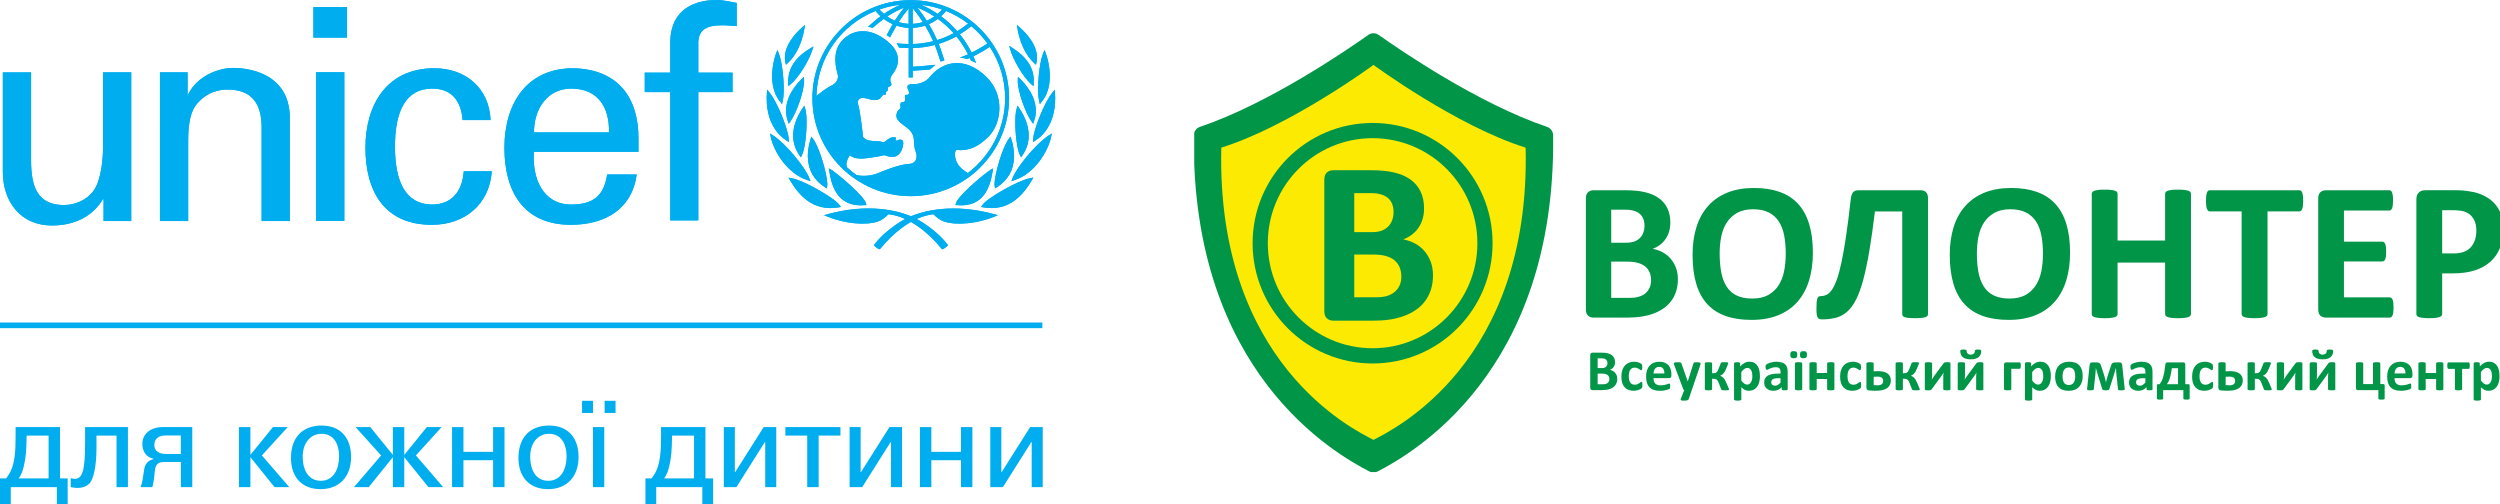 <?xml version="1.0" encoding="UTF-8"?>
<svg id="Layer_1" data-name="Layer 1" xmlns="http://www.w3.org/2000/svg" xmlns:xlink="http://www.w3.org/1999/xlink" viewBox="0 0 1405.49 283.34">
  <defs>
    <style>
      .cls-1 {
        clip-path: url(#clippath);
      }

      .cls-2 {
        fill: none;
      }

      .cls-2, .cls-3, .cls-4, .cls-5 {
        stroke-width: 0px;
      }

      .cls-6 {
        clip-path: url(#clippath-1);
      }

      .cls-7 {
        clip-path: url(#clippath-3);
      }

      .cls-8 {
        clip-path: url(#clippath-2);
      }

      .cls-3 {
        fill: #fdea02;
      }

      .cls-4 {
        fill: #019548;
      }

      .cls-5 {
        fill: #00aeef;
      }
    </style>
    <clipPath id="clippath">
      <rect class="cls-2" width="593.24" height="283.34"/>
    </clipPath>
    <clipPath id="clippath-1">
      <rect class="cls-2" x="671.14" y="17.71" width="737.86" height="247.92"/>
    </clipPath>
    <clipPath id="clippath-2">
      <rect class="cls-2" x="671.39" y="18.7" width="735.97" height="246.68"/>
    </clipPath>
    <clipPath id="clippath-3">
      <rect class="cls-2" x="671.14" y="17.71" width="737.86" height="247.92"/>
    </clipPath>
  </defs>
  <g class="cls-1">
    <path class="cls-5" d="m512.03.08c-30.49,0-55.29,24.71-55.29,55.09s24.8,55.09,55.29,55.09,55.28-24.72,55.28-55.09S542.51.08,512.03.08m43.12,24.35c-2.83,1.91-5.81,3.62-8.9,5.14-1.82-3.64-4.04-7.1-6.6-10.29,2.27-1.38,4.43-2.92,6.44-4.59,3.42,2.86,6.47,6.14,9.06,9.75m-23.26-18.27c4.41,1.77,8.57,4.16,12.39,7.08-1.9,1.57-3.95,3-6.1,4.28-2.71-3.1-5.77-5.91-9.1-8.38,1.01-.92,1.96-1.91,2.8-2.98m4.28,12.51c-2.97,1.59-6.1,2.9-9.31,3.87-1.34-3.06-2.89-6.08-4.61-8.98,1.78-.78,3.47-1.76,5.04-2.94,3.24,2.35,6.22,5.06,8.88,8.05m-6.53-13.35c-.75.89-1.57,1.72-2.45,2.49-2.92-1.99-6.02-3.7-9.26-5.11,4.03.43,7.95,1.3,11.71,2.62m-4.33,3.94c-1.33.94-2.75,1.73-4.24,2.36-1.61-2.52-3.41-4.99-5.33-7.4,3.35,1.37,6.56,3.06,9.57,5.04m-12.15-4.65c2.03,2.45,3.95,5.06,5.71,7.79-1.85.57-3.77.91-5.71,1V4.6Zm0,11.07c2.38-.11,4.71-.53,6.95-1.28,1.69,2.8,3.21,5.74,4.54,8.76-3.76.96-7.62,1.49-11.49,1.58v-9.06Zm-2.3-10.96v8.69c-1.9-.1-3.79-.44-5.63-1,1.7-2.64,3.59-5.22,5.63-7.69m-7.8,6.91c-1.52-.64-2.93-1.43-4.24-2.37,2.99-1.97,6.18-3.65,9.54-5.02-1.88,2.35-3.68,4.82-5.29,7.38m3.19-8.95c-3.27,1.42-6.39,3.13-9.33,5.13-.89-.79-1.7-1.63-2.45-2.49,3.81-1.33,7.75-2.21,11.79-2.63m37.88,94.55c-7.36-4.02-7.5-9.6-7.11-11.65.39-2.09,1.83-1.17,2.74-1.17,4.83,0,9.92-1.43,16.18-7.8,7.07-7.19,9.28-23.15-1.57-33.55-11.7-11.22-24.14-9.26-32.16.82-1.64,2.07-5.66,3.58-9.13,3.46-5.14-.2-1.9,3.84-1.9,4.68s-.78,1.44-1.24,1.31c-1.75-.5-1.05,2.08-1.05,2.86s-.72,1.17-1.1,1.17c-2.16,0-1.57,1.94-1.5,2.47.06.51-.13,1.41-.85,1.81-.69.39-1.5,2.08-1.5,3.38,0,2.34,2.15,3.96,5.75,6.64,3.58,2.67,4.03,5.2,4.1,7.03.07,1.81.23,4.75,1.05,6.7.97,2.33.84,6.63-4.12,6.82-6.06.24-16.83,5.07-17.74,5.4-3.42,1.21-7.95,1.65-11.47.76-1.9-1.34-3.71-2.8-5.42-4.38-.71-2.43.52-5.04,1.76-6.79,2.02,2.02,5.03,1.88,6.71,1.94,1.7.07,9.98-1.22,11.16-1.61,1.18-.39,1.69-.26,2.42,0,3.16,1.14,7.5,1.49,9.26-4.55,1.76-6.05-2.41-4.36-2.93-4.1-.52.27-1.25.2-.99-.32.78-1.54-.38-1.38-1.04-1.44-1.69-.17-3.91,1.63-4.63,2.28-.72.65-1.44.59-1.7.46-2.25-1.11-8.95.5-11.03-3.12.19-.97-1.7-15.67-2.67-18.2-.21-.55-.4-1.43.25-2.4,1.7-2.55,6.4.19,8.95.13,3.05-.09,3.53-1.35,4.37-2.38.8-1,1.39-.44,1.83-.71.56-.36.03-1.08.23-1.46.2-.39.43-.2.94-.65.53-.46-.07-1.43.2-1.82.75-1.13,2.8-.23,1.57-3.18-.68-1.62.26-3.39,1.17-4.56,1.48-1.9,7.19-9.9-2.87-18.21-9.59-7.92-19.32-7.28-25.58-.52-6.26,6.76-3.13,16.65-2.48,19.25.65,2.6-1.23,4.96-3.39,5.98-1.72.81-5.63,3.41-8.58,5.97.47-21.21,13.4-39.88,33.21-47.82.84,1.05,1.78,2.04,2.8,2.98-2.22,1.61-7.03,5.9-7.03,5.9,0,0,.66.1,1.27.25.43.1,1.33.37,1.33.37,0,0,4.24-3.59,6.23-5.03,1.55,1.18,3.25,2.15,5.04,2.94-.97,1.63-3.38,6.16-3.38,6.16,0,0,.56.33,1.06.66.5.33.82.63.82.63,0,0,2.64-4.95,3.64-6.61,2.22.73,4.53,1.16,6.87,1.26v9.07c-1.3-.04-4.64-.17-5.99-.31l-.85-.08.47.71c.36.53.64,1.04.88,1.51l.1.2.22.02c.98.08,4.03.19,5.16.22v16.51h2.3v-3.78c3.37-.16,6.17-.39,9.56-.68l.15-.02,2.97-2.62-1.62.14c-3.58.47-6.73.68-9.58.84,0,0-.97.06-1.48.09v-10.48c4.16-.09,8.33-.67,12.4-1.73,1.11,2.72,3.21,9.34,3.21,9.34l2.16-.67s-2.1-6.56-3.19-9.29c3.45-1.06,6.78-2.48,9.93-4.21,2.54,3.11,4.73,6.51,6.54,10.12-1.63.76-4.6,1.8-4.6,1.8,2.38.26,4.19.83,4.19.83,0,0,.84-.36,1.38-.6.21.47.62,1.43.62,1.43l2.97,1.32-.34-.82s-.98-2.35-1.22-2.89c3.15-1.55,6.25-3.33,9.21-5.31,5.64,8.59,8.63,18.57,8.63,28.88,0,17.13-8.22,32.38-20.94,42.05"/>
    <path class="cls-5" d="m451.74,14.73l-.86.76c-3.25,2.86-10.65,10.41-9.51,18.7,0,.03.12.58.12.58,0,.01.37,1.64.37,1.64l1.03-.94c4.54-4.14,7.94-11.15,9.33-19.23l.39-2.27-.87.77Z"/>
    <path class="cls-5" d="m436.7,29.03l-.37,1c-.52,1.38-1.45,4.29-1.95,8.15-.7,5.47-.54,13.2,4.23,18.98,0,0,.52.68.52.68l.55.7.71-3.51c.79-6.21-.25-19.22-2.53-25.03l-.79-1.97-.36.99Z"/>
    <path class="cls-5" d="m431.2,51.41l-.07,1.02c-.4,5.57-.11,19.31,11.05,26.59,0,0,1.33.85,1.33.85l-.06-1.56c-.19-5.22-6.3-20.78-10.88-26.35l-1.3-1.58-.07,1.02Z"/>
    <path class="cls-5" d="m433.13,75.99l.19.94c1.63,7.89,9.15,20.68,20.75,24.39l1.59.51-.57-1.56c-2.16-5.9-13.35-19.66-20.53-24.19l-1.62-1.02.2.94Z"/>
    <path class="cls-5" d="m456.43,26.62l-.92.56c-8.64,5.25-12.68,11.62-12.37,19.47l.08,1.8,1.25-1.05c4.67-3.85,10.51-13.7,12.24-19.29l.62-2.04-.91.55Z"/>
    <path class="cls-5" d="m451.36,43.81l-.66.62c-2.21,2.1-9.37,9.68-8.75,19.07.1,1.44.43,2.99.98,4.61l.5,1.5.93-1.29c3.42-4.79,7.95-17.45,7.71-23.33l-.08-1.78-.64.61Z"/>
    <path class="cls-5" d="m451.73,60.1l-.49.72c-3.61,5.34-5.45,10.82-5.33,15.87.1,3.73,1.3,7.31,3.56,10.63l.75,1.12.64-1.18c1.56-2.92,2.79-12.39,2.61-19.89-.07-2.65-.34-4.84-.78-6.33l-.47-1.65-.48.72Z"/>
    <path class="cls-5" d="m455.91,77.51l-.23.75c-1.08,3.47-1.6,6.86-1.51,10.07.21,7.28,3.44,12.98,9.63,16.92l1.04.66.23-1.4s.09-1.12.09-1.12c-.17-5.92-4.6-20.83-8.06-25.38l-.96-1.25-.24.74Z"/>
    <path class="cls-5" d="m443.73,100.61l.45.75c4.65,7.77,12.54,17.79,27.31,15.22l1.23-.21-.7-1.03c-2.76-4.08-20.67-14.16-27.01-15.19l-1.73-.28.45.75Z"/>
    <path class="cls-5" d="m465.57,120.34h0l-2.32.62,2.23.91c9.38,3.83,21.15,4.96,27.98,2.67,2.56-.87,4.12-2.27,6.02-4.12,12.01,1.24,23.26,11.19,29.81,19.32,0,0,.35.4.35.4l.51-.16c.74-.25,1.87-1.13,2.35-1.64l.46-.5-.41-.55c-6.84-8.91-17.55-14.44-18.02-14.66-9.64-4.68-26.65-8.34-48.96-2.31"/>
    <path class="cls-5" d="m466.07,95.47l.13.78c1.41,8.81,5,20.38,19.94,19.1l.96-.08-.24-.93c-1.01-4.01-14.7-15.65-19.48-18.92l-1.43-.74.12.79Z"/>
    <path class="cls-5" d="m571.67,13.95l.4,2.27c1.39,8.09,4.8,15.1,9.33,19.24l1.04.94s.36-1.63.36-1.64c0,0,.11-.55.12-.58,1.14-8.28-6.26-15.84-9.51-18.7l-.87-.76-.87-.77Z"/>
    <path class="cls-5" d="m587.22,28.05l-.79,1.97c-2.29,5.81-3.34,18.82-2.55,25.03l.71,3.51.56-.7s.53-.69.53-.68c4.76-5.78,4.93-13.51,4.23-18.98-.5-3.86-1.43-6.77-1.94-8.15l-.38-1-.36-.99Z"/>
    <path class="cls-5" d="m593.01,50.39l-1.3,1.58c-4.57,5.58-10.69,21.14-10.87,26.35l-.06,1.56s1.31-.85,1.31-.85c11.17-7.28,11.45-21.02,11.07-26.59l-.08-1.02-.06-1.02Z"/>
    <path class="cls-5" d="m591.35,75.05l-1.62,1.03c-7.18,4.53-18.37,18.29-20.53,24.19l-.58,1.56,1.59-.51c11.6-3.71,19.11-16.49,20.74-24.39l.21-.94.19-.94Z"/>
    <path class="cls-5" d="m567.37,25.79l.6,2.05c1.6,5.63,7.25,15.59,11.85,19.53l1.25,1.07.1-1.8c.47-7.85-3.46-14.29-11.98-19.71l-.91-.57-.9-.57Z"/>
    <path class="cls-5" d="m572.28,43.2l-.07,1.78c-.24,5.88,4.28,18.54,7.71,23.33l.93,1.29.51-1.5c.55-1.62.88-3.16.97-4.61.63-9.39-6.53-16.97-8.75-19.07l-.65-.62-.66-.61Z"/>
    <path class="cls-5" d="m572.08,59.38l-.49,1.65c-.44,1.49-.71,3.68-.77,6.33-.19,7.49,1.05,16.96,2.6,19.89l.64,1.18.76-1.12c2.26-3.32,3.45-6.89,3.54-10.63.12-5.05-1.71-10.53-5.33-15.87l-.48-.72-.48-.72Z"/>
    <path class="cls-5" d="m568.12,76.78l-.95,1.25c-3.46,4.55-7.9,19.46-8.06,25.38,0,0,.08,1.09.09,1.12l.23,1.4s1.04-.66,1.05-.66c6.18-3.95,9.42-9.64,9.63-16.92.09-3.22-.42-6.61-1.51-10.08l-.24-.75-.23-.74Z"/>
    <path class="cls-5" d="m580.99,99.86s-1.72.28-1.72.28c-6.34,1.03-24.26,11.11-27.02,15.19l-.69,1.03,1.23.21c14.78,2.57,22.66-7.45,27.31-15.22l.45-.75.45-.75Z"/>
    <path class="cls-5" d="m509.75,122.65c-.47.22-11.19,5.75-18.02,14.66l-.42.55.46.5c.48.51,1.6,1.39,2.35,1.64l.51.16s.35-.4.35-.4c6.55-8.13,17.8-18.08,29.81-19.32,1.9,1.85,3.46,3.25,6.04,4.12,6.82,2.29,18.58,1.15,27.97-2.67l2.23-.91-2.32-.62c-22.31-6.03-39.33-2.38-48.96,2.31"/>
    <path class="cls-5" d="m558.33,94.68l-1.43.74c-4.78,3.27-18.47,14.91-19.48,18.92l-.23.93.95.08c14.94,1.28,18.54-10.28,19.94-19.1l.13-.78.12-.79Z"/>
    <path class="cls-5" d="m176.24,3.97h18.88v17.15h-18.88V3.97Zm1.5,36.64h15.88v83.57h-15.88V40.61Z"/>
    <path class="cls-5" d="m57.92,40.68h15.87v83.58h-15.54v-12.32h-.33c-6.35,10.49-17.05,14.82-28.74,14.82-17.54,0-27.57-13.32-27.57-30.13v-55.94h15.88v49.45c0,14.49,3.34,25.14,18.54,25.14,6.52,0,15.37-3.33,18.71-11.98,3-7.83,3.18-17.65,3.18-19.65v-42.96Z"/>
    <path class="cls-5" d="m105.48,52.99h.34c5.34-10.49,17.04-14.81,25.39-14.81,5.84,0,31.74,1.5,31.74,28.3v57.77h-15.86v-52.61c0-13.82-5.85-21.31-19.22-21.31,0,0-8.7-.5-15.37,6.16-2.33,2.33-6.68,5.99-6.68,22.31v45.45h-15.88V40.68h15.54v12.32Z"/>
    <path class="cls-5" d="m260.08,67.49c-.83-10.43-5.8-17.69-17.1-17.69-15.09,0-20.91,13.05-20.91,32.58s5.82,32.59,20.91,32.59c10.45,0,16.92-6.76,17.75-18.69h15.79c-1.35,18.69-15.28,30.1-33.71,30.1-26.72,0-37.34-18.84-37.34-43.34s12.27-44.67,38.69-44.67c17.59,0,30.86,11.1,31.67,29.12h-15.75Z"/>
    <path class="cls-5" d="m300.22,85.34c-1.16,14.56,4.82,29.63,20.9,29.63,12.29,0,18.43-4.79,20.24-16.9h16.62c-2.5,18.89-17.11,28.3-37.02,28.3-26.73,0-37.37-18.85-37.37-43.34s12.31-44.67,38.7-44.67c24.89.52,36.67,16.21,36.67,39.23v7.75h-58.74Zm42.16-10.9c.33-13.89-5.99-24.65-21.26-24.65-13.13,0-20.9,11.05-20.9,24.65h42.16Z"/>
    <path class="cls-5" d="m376.83,123.9V51.78h-14.34v-10.94h14.34v-17.84C377.35,4.79,391.1,0,402.9,0c3.81,0,7.48.98,11.31,1.64v13.06c-2.68-.14-5.33-.5-8-.5-8.94,0-14.1,2.34-13.61,11.43v15.21h19.26v10.94h-19.26v72.12h-15.77Z"/>
    <rect class="cls-5" x="0" y="181.31" width="586.01" height="3.18"/>
    <path class="cls-5" d="m512,.09c-30.51,0-55.3,24.71-55.3,55.09s24.79,55.09,55.3,55.09,55.29-24.71,55.29-55.09S542.5.09,512,.09m43.12,24.33c-2.81,1.94-5.79,3.64-8.9,5.17-1.8-3.66-4.05-7.14-6.62-10.31,2.28-1.37,4.44-2.91,6.43-4.59,3.45,2.85,6.49,6.16,9.08,9.73m-23.23-18.24c4.39,1.74,8.53,4.14,12.38,7.05-1.93,1.58-3.97,3.01-6.11,4.3-2.71-3.1-5.75-5.9-9.11-8.38,1.04-.94,1.96-1.93,2.84-2.98m4.26,12.5c-2.98,1.59-6.08,2.92-9.3,3.85-1.34-3.03-2.89-6.07-4.61-8.95,1.8-.8,3.45-1.78,5.04-2.95,3.24,2.34,6.22,5.04,8.87,8.05m-6.55-13.35c-.71.87-1.55,1.71-2.45,2.5-2.89-2.02-5.99-3.7-9.25-5.12,4.03.43,7.95,1.31,11.69,2.62m-4.32,3.91c-1.32.97-2.75,1.75-4.24,2.39-1.61-2.53-3.42-4.99-5.32-7.39,3.35,1.35,6.57,3.05,9.56,5m-12.14-4.64c2.02,2.44,3.95,5.06,5.73,7.82-1.87.54-3.79.91-5.73.97V4.6Zm0,11.06c2.37-.09,4.71-.53,6.95-1.27,1.69,2.81,3.22,5.74,4.55,8.76-3.73.98-7.63,1.5-11.5,1.59v-9.08Zm-2.31-10.95v8.68c-1.9-.11-3.79-.44-5.62-.97,1.71-2.66,3.58-5.24,5.62-7.71m-7.79,6.92c-1.52-.64-2.93-1.42-4.24-2.39,2.96-1.95,6.21-3.63,9.52-5-1.88,2.33-3.67,4.84-5.28,7.39m3.19-8.96c-3.29,1.42-6.41,3.12-9.32,5.13-.89-.8-1.73-1.63-2.49-2.5,3.82-1.36,7.78-2.22,11.81-2.63m37.87,94.57c-7.36-4.04-7.5-9.62-7.11-11.65.41-2.09,1.83-1.17,2.75-1.17,4.83,0,9.93-1.45,16.19-7.8,7.05-7.2,9.27-23.15-1.57-33.57-11.72-11.22-24.16-9.26-32.16.82-1.65,2.09-5.66,3.58-9.14,3.49-5.14-.21-1.91,3.82-1.91,4.66s-.77,1.45-1.24,1.3c-1.76-.5-1.02,2.09-1.02,2.89,0,.75-.75,1.16-1.12,1.16-2.19,0-1.57,1.93-1.51,2.45.08.53-.11,1.43-.83,1.81-.7.4-1.52,2.1-1.52,3.4,0,2.35,2.19,3.97,5.78,6.63,3.59,2.68,4,5.21,4.1,7.04.06,1.82.22,4.74,1.04,6.69.96,2.35.85,6.63-4.1,6.82-6.1.27-16.86,5.09-17.75,5.41-3.45,1.22-7.95,1.65-11.49.77-1.89-1.34-3.71-2.81-5.42-4.38-.7-2.41.5-5.03,1.77-6.79,2,2.01,5.01,1.87,6.69,1.95,1.72.06,10-1.23,11.15-1.62,1.18-.38,1.7-.26,2.42,0,3.19,1.15,7.53,1.5,9.28-4.56,1.77-6.04-2.4-4.34-2.93-4.09-.54.28-1.24.21-.99-.32.81-1.56-.39-1.39-1.02-1.44-1.68-.18-3.93,1.62-4.65,2.28-.7.64-1.42.58-1.67.46-2.26-1.13-8.97.48-11.05-3.14.2-.95-1.71-15.65-2.67-18.18-.21-.58-.41-1.43.27-2.41,1.68-2.55,6.37.18,8.94.12,3.04-.09,3.53-1.36,4.36-2.38.8-1,1.41-.43,1.82-.71.57-.35.05-1.07.24-1.46.18-.38.43-.21.92-.66.54-.47-.05-1.42.22-1.81.77-1.14,2.81-.23,1.59-3.18-.7-1.62.28-3.38,1.15-4.54,1.49-1.9,7.2-9.93-2.88-18.22-9.57-7.93-19.31-7.29-25.57-.53-6.24,6.75-3.14,16.65-2.46,19.24.63,2.63-1.25,4.98-3.41,6.02-1.71.78-5.62,3.4-8.61,5.94.51-21.2,13.44-39.88,33.25-47.83.82,1.07,1.8,2.06,2.8,2.99-2.2,1.61-7.02,5.91-7.02,5.91,0,0,.66.09,1.27.24.41.11,1.32.37,1.32.37,0,0,4.24-3.61,6.21-5.01,1.57,1.16,3.26,2.15,5.07,2.93-.97,1.63-3.39,6.18-3.39,6.18,0,0,.53.3,1.06.64.5.34.84.63.84.63,0,0,2.61-4.96,3.62-6.61,2.2.74,4.5,1.18,6.85,1.26v9.09c-1.3-.03-4.62-.17-5.99-.33l-.84-.08.49.71c.33.52.61,1.04.89,1.53l.05.18h.25c.97.11,4.01.2,5.15.24v16.5h2.31v-3.78c3.38-.16,6.18-.4,9.55-.67l.16-.03,2.98-2.61-1.63.13c-3.59.48-6.73.7-9.58.84,0,0-.98.05-1.48.08v-10.45c4.17-.1,8.35-.7,12.41-1.74,1.1,2.73,3.21,9.34,3.21,9.34l2.17-.68s-2.1-6.55-3.2-9.28c3.45-1.08,6.8-2.5,9.93-4.22,2.54,3.12,4.75,6.5,6.56,10.13-1.67.73-4.62,1.79-4.62,1.79,2.38.27,4.2.83,4.2.83,0,0,.86-.37,1.38-.59.2.49.63,1.42.63,1.42l2.97,1.32-.34-.81s-.99-2.36-1.22-2.89c3.16-1.57,6.25-3.34,9.22-5.32,5.64,8.59,8.64,18.57,8.64,28.88,0,17.14-8.21,32.38-20.95,42.07"/>
    <path class="cls-5" d="m451.7,14.72l-.82.76c-3.26,2.87-10.68,10.43-9.52,18.7,0,.02.08.58.08.58.03.02.39,1.65.39,1.65l1.05-.94c4.54-4.13,7.93-11.14,9.33-19.24l.38-2.27-.89.75Z"/>
    <path class="cls-5" d="m436.68,29.04l-.39,1.01c-.52,1.4-1.44,4.28-1.92,8.16-.71,5.46-.54,13.21,4.2,18.96,0-.02.53.69.53.69l.54.71.7-3.54c.82-6.2-.25-19.21-2.54-25.01l-.77-1.97-.36.98Z"/>
    <path class="cls-5" d="m431.18,51.43l-.07,1.02c-.41,5.57-.12,19.3,11.05,26.58l1.33.85-.07-1.55c-.17-5.22-6.29-20.77-10.87-26.36l-1.3-1.61-.08,1.06Z"/>
    <path class="cls-5" d="m433.11,75.98l.15.95c1.64,7.91,9.16,20.69,20.78,24.39l1.57.5-.57-1.52c-2.14-5.92-13.35-19.69-20.52-24.2l-1.61-1.05.21.93Z"/>
    <path class="cls-5" d="m456.4,26.62l-.92.56c-8.64,5.22-12.65,11.61-12.37,19.47l.09,1.8,1.24-1.06c4.71-3.85,10.52-13.69,12.25-19.3l.63-2.02-.92.54Z"/>
    <path class="cls-5" d="m451.33,43.82l-.68.62c-2.2,2.09-9.35,9.67-8.74,19.06.11,1.45.44,2.98.99,4.61l.51,1.51.91-1.32c3.41-4.77,7.96-17.44,7.73-23.32l-.1-1.79-.63.62Z"/>
    <path class="cls-5" d="m451.7,60.12l-.51.71c-3.59,5.33-5.42,10.83-5.32,15.88.1,3.72,1.31,7.31,3.56,10.61l.76,1.13.63-1.2c1.56-2.9,2.8-12.39,2.61-19.87-.06-2.65-.34-4.84-.78-6.35l-.47-1.65-.49.73Z"/>
    <path class="cls-5" d="m455.89,77.53l-.21.75c-1.08,3.47-1.62,6.85-1.52,10.08.21,7.26,3.42,12.98,9.63,16.91l1.03.66.24-1.39s.06-1.12.06-1.12c-.17-5.91-4.59-20.83-8.05-25.36l-.96-1.26-.23.75Z"/>
    <path class="cls-5" d="m443.69,100.62l.47.75c4.65,7.77,12.55,17.79,27.33,15.2l1.22-.21-.71-1.02c-2.76-4.08-20.67-14.15-27.01-15.18l-1.73-.3.43.75Z"/>
    <path class="cls-5" d="m465.54,120.35h0l-2.32.63,2.25.91c9.39,3.82,21.13,4.97,27.98,2.67,2.58-.88,4.12-2.29,6.01-4.11,12,1.24,23.26,11.17,29.81,19.32l.37.41.49-.18c.73-.23,1.87-1.12,2.37-1.63l.44-.51-.41-.53c-6.85-8.92-17.55-14.44-18.04-14.66-9.61-4.67-26.64-8.34-48.96-2.31"/>
    <path class="cls-5" d="m466.03,95.46l.14.79c1.41,8.83,5.01,20.37,19.94,19.09l.96-.05-.21-.96c-1.03-3.99-14.7-15.64-19.49-18.9l-1.44-.76.11.79Z"/>
    <path class="cls-5" d="m571.63,13.97l.41,2.27c1.36,8.1,4.8,15.1,9.32,19.24l1.05.94s.34-1.64.34-1.65c0,0,.14-.56.14-.58,1.15-8.28-6.28-15.83-9.54-18.7l-.86-.76-.87-.75Z"/>
    <path class="cls-5" d="m587.21,28.06l-.79,1.97c-2.29,5.8-3.35,18.81-2.55,25.01l.71,3.54.56-.71s.52-.71.52-.69c4.8-5.76,4.96-13.5,4.22-18.96-.48-3.88-1.42-6.76-1.93-8.16l-.37-1.01-.37-.98Z"/>
    <path class="cls-5" d="m592.98,50.37l-1.3,1.61c-4.58,5.58-10.7,21.14-10.88,26.36l-.06,1.55,1.33-.85c11.14-7.28,11.46-21,11.04-26.58l-.09-1.02-.04-1.06Z"/>
    <path class="cls-5" d="m591.32,75.05l-1.64,1.05c-7.17,4.51-18.36,18.28-20.51,24.2l-.58,1.52,1.62-.5c11.59-3.7,19.09-16.48,20.72-24.39l.21-.95.18-.93Z"/>
    <path class="cls-5" d="m567.35,25.79l.6,2.06c1.6,5.63,7.27,15.59,11.84,19.53l1.26,1.08.08-1.8c.5-7.84-3.46-14.28-11.95-19.7l-.9-.58-.92-.59Z"/>
    <path class="cls-5" d="m572.26,43.2l-.1,1.79c-.22,5.88,4.3,18.55,7.73,23.32l.92,1.32.53-1.51c.56-1.63.9-3.17.96-4.61.66-9.4-6.52-16.97-8.72-19.06l-.65-.62-.66-.62Z"/>
    <path class="cls-5" d="m572.06,59.39l-.49,1.65c-.45,1.5-.72,3.69-.77,6.34-.19,7.48,1.03,16.97,2.61,19.87l.63,1.2.78-1.13c2.24-3.3,3.44-6.88,3.53-10.61.11-5.05-1.7-10.55-5.35-15.88l-.44-.71-.49-.73Z"/>
    <path class="cls-5" d="m568.08,76.77l-.93,1.26c-3.47,4.53-7.89,19.45-8.06,25.36,0,0,.06,1.1.08,1.12l.23,1.39,1.04-.65c6.19-3.93,9.42-9.65,9.64-16.91.08-3.22-.4-6.61-1.52-10.08l-.23-.75-.24-.75Z"/>
    <path class="cls-5" d="m580.96,99.86l-1.71.3c-6.34,1.03-24.27,11.1-27.03,15.18l-.67,1.02,1.22.21c14.77,2.59,22.63-7.43,27.3-15.2l.44-.75.45-.75Z"/>
    <path class="cls-5" d="m509.73,122.66c-.49.22-11.19,5.74-18.01,14.66l-.44.53.47.51c.44.51,1.61,1.4,2.36,1.63l.52.18.32-.41c6.55-8.15,17.8-18.09,29.84-19.32,1.88,1.83,3.46,3.24,6.02,4.11,6.81,2.3,18.59,1.16,27.97-2.66l2.24-.91-2.32-.63c-22.32-6.03-39.34-2.36-48.96,2.31"/>
    <path class="cls-5" d="m558.3,94.67l-1.41.76c-4.81,3.26-18.49,14.91-19.49,18.9l-.24.96.98.05c14.9,1.29,18.51-10.26,19.92-19.08l.12-.79.12-.79Z"/>
    <path class="cls-5" d="m176.18,3.95h18.91v17.19h-18.91V3.95Zm1.52,36.66h15.85v83.56h-15.85V40.62Z"/>
    <path class="cls-5" d="m57.89,40.68h15.89v83.6h-15.58v-12.34h-.31c-6.35,10.5-17.05,14.83-28.75,14.83-17.53,0-27.56-13.33-27.56-30.14v-55.94h15.88v49.47c0,14.47,3.33,25.12,18.55,25.12,6.5,0,15.36-3.34,18.72-11.98,2.97-7.84,3.17-17.65,3.17-19.63v-42.98Z"/>
    <path class="cls-5" d="m105.46,53h.32c5.36-10.48,17.04-14.8,25.42-14.8,5.83,0,31.74,1.49,31.74,28.3v57.78h-15.87v-52.62c0-13.83-5.87-21.31-19.24-21.31,0,0-8.66-.5-15.37,6.16-2.32,2.32-6.68,5.99-6.68,22.29v45.47h-15.86V40.68h15.54v12.32Z"/>
    <path class="cls-5" d="m260.06,67.51c-.84-10.43-5.78-17.69-17.1-17.69-15.09,0-20.92,13.04-20.92,32.55s5.83,32.62,20.92,32.62c10.45,0,16.92-6.78,17.74-18.72h15.79c-1.35,18.72-15.29,30.11-33.73,30.11-26.7,0-37.33-18.85-37.33-43.33s12.28-44.68,38.71-44.68c17.58,0,30.86,11.1,31.65,29.14h-15.73Z"/>
    <path class="cls-5" d="m300.19,85.35c-1.16,14.56,4.84,29.64,20.89,29.64,12.3,0,18.45-4.8,20.25-16.92h16.63c-2.51,18.9-17.1,28.32-37.01,28.32-26.74,0-37.39-18.85-37.39-43.33s12.33-44.68,38.72-44.68c24.87.51,36.65,16.23,36.65,39.24v7.74h-58.74Zm42.15-10.91c.37-13.89-6.02-24.63-21.26-24.63-13.1,0-20.89,11.03-20.89,24.63h42.15Z"/>
    <path class="cls-5" d="m376.81,123.9V51.77h-14.35v-10.94h14.35v-17.83C377.32,4.78,391.08,0,402.88,0c3.8,0,7.47.97,11.3,1.63v13.05c-2.68-.13-5.33-.47-8.01-.47-8.93,0-14.09,2.33-13.59,11.41v15.2h19.24v10.94h-19.24v72.13h-15.78Z"/>
    <path class="cls-5" d="m31.98,283.34v-9.48H6.07v9.48H0v-14.39h3.44c1.82-2.49,2.43-3.56,3.24-5.71,1.55-4.37,2.09-9.14,2.09-17.95v-5.18h24.96v28.84h4.32v14.39h-6.07Zm-4.66-38.46h-12.34c-.14,8.94-.47,12.17-1.48,16.74-.61,2.69-1.35,5.18-3.04,7.33h16.86v-24.07Z"/>
    <path class="cls-5" d="m42.04,269.22c4.39,0,5.8-4.97,5.8-20.37v-8.74h24.08v33.75h-6.41v-28.98h-11.26v6.99c0,9.75-1.55,17.48-4.05,20.03-1.28,1.28-3.38,2.42-6.88,2.42-.74,0-2.9-.27-3.58-.47v-5.04c.34.13,1.82.4,2.29.4"/>
    <path class="cls-5" d="m82.93,256.38c-1.89-1.55-2.9-3.97-2.9-6.79,0-5.72,4.59-9.48,11.47-9.48h16.6v33.75h-6.41v-14.12h-8.84c-2.63,0-3.58.27-4.52,1.34-.88.94-1.21,2.08-1.42,5.11-.14,1.41-.14,1.61-.27,2.49-.34,2.29-.54,3.5-.95,5.18h-6.68c.81-2.02,1.08-3.16,1.68-7.53l.13-1.01c.34-2.35.61-3.29,1.22-4.3,1.01-1.54,2.02-2.28,4.38-2.96v-.07c-1.82-.54-2.56-.87-3.51-1.61m18.76-11.56h-8.57c-3.98,0-6.34,1.95-6.34,5.24s2.29,5.17,6.74,5.17h8.16v-10.42Z"/>
    <polygon class="cls-5" points="134.36 273.86 134.36 240.11 140.77 240.11 140.77 255.57 140.9 255.57 153.45 240.11 161.75 240.11 147.24 256.04 162.63 273.86 154.33 273.86 140.9 257.19 140.77 257.19 140.77 273.86 134.36 273.86"/>
    <path class="cls-5" d="m180.78,239.24c10.86,0,16.6,7.12,16.6,17.68,0,11.09-6.68,18.08-17.14,18.08s-16.66-6.72-16.66-17.61,6-18.15,17.2-18.15m-.4,31.06c7.15,0,10.25-6.66,10.25-13.58,0-8.07-3.64-12.84-9.85-12.84s-10.59,5.11-10.59,12.78c0,8.54,3.84,13.65,10.19,13.65"/>
    <polygon class="cls-5" points="240.84 273.86 227.42 257.19 227.28 257.25 227.28 273.86 220.87 273.86 220.87 257.25 220.73 257.19 207.31 273.86 199.01 273.86 214.26 256.04 199.89 240.11 208.18 240.11 220.73 255.57 220.87 255.5 220.87 240.11 227.28 240.11 227.28 255.5 227.42 255.57 239.96 240.11 248.26 240.11 233.82 256.04 249.14 273.86 240.84 273.86"/>
    <polygon class="cls-5" points="260.55 273.86 254.14 273.86 254.14 240.11 260.55 240.11 260.55 254.02 277.22 254.02 277.22 240.11 283.63 240.11 283.63 273.86 277.22 273.86 277.22 258.73 260.55 258.73 260.55 273.86"/>
    <path class="cls-5" d="m308.67,239.24c10.86,0,16.6,7.12,16.6,17.68,0,11.09-6.68,18.08-17.14,18.08s-16.66-6.72-16.66-17.61,6-18.15,17.2-18.15m-.4,31.06c7.15,0,10.25-6.66,10.25-13.58,0-8.07-3.64-12.84-9.85-12.84s-10.59,5.11-10.59,12.78c0,8.54,3.84,13.65,10.19,13.65"/>
    <path class="cls-5" d="m327.23,225.32h6.14v6.85h-6.14v-6.85Zm6.14,14.79h6.34v33.75h-6.34v-33.75Zm6.55-14.79h6.14v6.85h-6.14v-6.85Z"/>
    <path class="cls-5" d="m394.84,283.34v-9.48h-25.91v9.48h-6.07v-14.39h3.44c1.82-2.49,2.43-3.56,3.24-5.71,1.55-4.37,2.09-9.14,2.09-17.95v-5.18h24.96v28.84h4.32v14.39h-6.07Zm-4.66-38.46h-12.34c-.14,8.94-.47,12.17-1.48,16.74-.61,2.69-1.35,5.18-3.04,7.33h16.86v-24.07Z"/>
    <polygon class="cls-5" points="406.93 273.86 406.93 240.11 413.13 240.11 413.13 265.39 413.34 265.39 429.33 240.11 436.41 240.11 436.41 273.86 430.2 273.86 430.2 248.51 430 248.51 414.01 273.86 406.93 273.86"/>
    <polygon class="cls-5" points="472.51 244.88 460.24 244.88 460.24 273.86 453.82 273.86 453.82 244.88 441.54 244.88 441.54 240.11 472.51 240.11 472.51 244.88"/>
    <polygon class="cls-5" points="477.65 273.86 477.65 240.11 483.85 240.11 483.85 265.39 484.06 265.39 500.05 240.11 507.13 240.11 507.13 273.86 500.92 273.86 500.92 248.51 500.72 248.51 484.73 273.86 477.65 273.86"/>
    <polygon class="cls-5" points="523.6 273.86 517.19 273.86 517.19 240.11 523.6 240.11 523.6 254.02 540.27 254.02 540.27 240.11 546.67 240.11 546.67 273.86 540.27 273.86 540.27 258.73 523.6 258.73 523.6 273.86"/>
    <polygon class="cls-5" points="556.74 273.86 556.74 240.11 562.94 240.11 562.94 265.39 563.15 265.39 579.14 240.11 586.22 240.11 586.22 273.86 580.01 273.86 580.01 248.51 579.81 248.51 563.82 273.86 556.74 273.86"/>
  </g>
  <g>
    <g class="cls-6">
      <path class="cls-4" d="m943.29,157.08c0,2.55-.35,4.85-1.05,6.92-.7,2.07-1.66,3.9-2.9,5.48-1.23,1.59-2.7,2.95-4.41,4.1-1.71,1.14-3.6,2.08-5.66,2.82-2.06.74-4.26,1.28-6.6,1.63-2.34.35-4.94.53-7.81.53h-18.99c-1.22,0-2.23-.36-3.06-1.08-.83-.72-1.24-1.89-1.24-3.51v-62.42c0-1.62.42-2.79,1.24-3.51.83-.72,1.85-1.08,3.06-1.08h17.94c4.38,0,8.09.37,11.12,1.11,3.04.74,5.6,1.85,7.68,3.35,2.08,1.5,3.67,3.39,4.78,5.67,1.1,2.29,1.66,4.98,1.66,8.08,0,1.74-.22,3.37-.66,4.9-.44,1.53-1.09,2.92-1.93,4.18-.85,1.26-1.89,2.36-3.12,3.32-1.23.96-2.64,1.74-4.22,2.32,2.02.37,3.89,1.02,5.6,1.94,1.71.92,3.2,2.11,4.47,3.57,1.27,1.46,2.27,3.16,3.01,5.12.74,1.96,1.11,4.15,1.11,6.58m-18.77-30.15c0-1.44-.22-2.73-.66-3.87-.44-1.14-1.1-2.09-1.99-2.85-.88-.76-2-1.34-3.34-1.74-1.35-.41-3.14-.61-5.38-.61h-7.35v18.59h8.12c2.1,0,3.77-.25,5.02-.74,1.25-.5,2.29-1.18,3.12-2.05.83-.87,1.44-1.88,1.84-3.04.41-1.16.61-2.39.61-3.68Zm3.7,30.65c0-1.66-.28-3.14-.83-4.45-.55-1.31-1.36-2.41-2.43-3.29-1.07-.89-2.43-1.57-4.09-2.05-1.66-.48-3.81-.72-6.46-.72h-8.62v20.36h10.49c2.03,0,3.73-.21,5.11-.64,1.38-.42,2.58-1.05,3.59-1.88,1.01-.83,1.8-1.87,2.37-3.1.57-1.24.86-2.65.86-4.23Z"/>
      <path class="cls-4" d="m1019.2,141.92c0,5.94-.74,11.25-2.21,15.94-1.48,4.69-3.66,8.66-6.57,11.93-2.91,3.27-6.51,5.75-10.8,7.47-4.29,1.71-9.25,2.58-14.88,2.58s-10.41-.73-14.55-2.19c-4.14-1.46-7.59-3.68-10.35-6.67-2.76-2.99-4.83-6.79-6.21-11.4-1.38-4.61-2.07-10.07-2.07-16.38,0-5.79.73-11,2.21-15.63,1.47-4.63,3.66-8.57,6.57-11.81,2.91-3.25,6.5-5.74,10.79-7.47,4.29-1.74,9.27-2.6,14.93-2.6s10.19.72,14.33,2.16c4.14,1.44,7.6,3.65,10.38,6.64,2.78,2.99,4.88,6.76,6.29,11.32,1.42,4.56,2.13,9.93,2.13,16.13m-15.24.78c0-3.77-.3-7.19-.88-10.27-.59-3.08-1.59-5.72-3.01-7.91-1.42-2.19-3.3-3.89-5.66-5.09-2.36-1.2-5.3-1.8-8.83-1.8s-6.55.68-8.95,2.02c-2.39,1.35-4.32,3.15-5.8,5.4-1.47,2.25-2.51,4.88-3.12,7.88-.61,3.01-.91,6.19-.91,9.55,0,3.91.3,7.43.88,10.54.59,3.12,1.58,5.79,2.98,8,1.4,2.21,3.27,3.9,5.63,5.06,2.36,1.16,5.32,1.74,8.89,1.74s6.55-.66,8.94-1.99c2.39-1.33,4.32-3.13,5.79-5.42,1.47-2.29,2.51-4.95,3.12-8,.61-3.05.91-6.28.91-9.71Z"/>
      <path class="cls-4" d="m1083.9,176.67c0,.37-.11.69-.34.97-.22.27-.6.5-1.16.69-.55.18-1.3.32-2.24.42-.93.09-2.1.14-3.5.14s-2.62-.05-3.53-.14c-.92-.09-1.66-.23-2.21-.42-.55-.18-.94-.42-1.16-.69-.22-.28-.33-.6-.33-.97v-57.77h-15.35c-1.03,8.45-2.08,15.82-3.14,22.14-1.07,6.31-2.21,11.71-3.42,16.21-1.22,4.5-2.55,8.19-4,11.07-1.45,2.87-3.11,5.16-4.97,6.83-1.86,1.68-3.96,2.83-6.3,3.46-2.34.63-4.99.94-7.97.94-.55,0-1.03-.08-1.44-.22-.4-.15-.73-.42-.96-.83-.24-.41-.42-.98-.52-1.72-.11-.74-.17-1.68-.17-2.82,0-1.59.04-2.87.11-3.84.08-.98.21-1.74.39-2.27.18-.53.42-.89.72-1.08.29-.18.64-.28,1.05-.28,1.14,0,2.23-.23,3.29-.69,1.05-.46,2.06-1.37,3.04-2.74.98-1.37,1.91-3.29,2.82-5.76.9-2.47,1.78-5.73,2.65-9.77.86-4.04,1.73-8.96,2.59-14.77.87-5.81,1.74-12.72,2.62-20.72.22-1.88.66-3.2,1.33-3.95.66-.76,1.64-1.13,2.93-1.13h35.06c1.33,0,2.34.38,3.06,1.13.72.76,1.08,1.91,1.08,3.46v65.13"/>
      <path class="cls-4" d="m1163.79,141.92c0,5.94-.73,11.25-2.21,15.94-1.47,4.69-3.66,8.66-6.57,11.93-2.91,3.27-6.51,5.75-10.8,7.47-4.29,1.71-9.25,2.58-14.88,2.58s-10.41-.73-14.55-2.19c-4.14-1.46-7.59-3.68-10.35-6.67-2.76-2.99-4.83-6.79-6.21-11.4-1.38-4.61-2.07-10.07-2.07-16.38,0-5.79.74-11,2.21-15.63,1.47-4.63,3.66-8.57,6.57-11.81,2.91-3.25,6.5-5.74,10.79-7.47,4.29-1.74,9.27-2.6,14.94-2.6s10.18.72,14.33,2.16c4.14,1.44,7.6,3.65,10.38,6.64,2.78,2.99,4.88,6.76,6.29,11.32,1.42,4.56,2.13,9.93,2.13,16.13m-15.24.78c0-3.77-.29-7.19-.88-10.27-.59-3.08-1.59-5.72-3.01-7.91-1.42-2.19-3.3-3.89-5.66-5.09-2.36-1.2-5.3-1.8-8.83-1.8s-6.55.68-8.95,2.02c-2.39,1.35-4.32,3.15-5.79,5.4-1.47,2.25-2.51,4.88-3.12,7.88-.61,3.01-.91,6.19-.91,9.55,0,3.91.29,7.43.88,10.54.59,3.12,1.58,5.79,2.98,8,1.4,2.21,3.27,3.9,5.63,5.06,2.35,1.16,5.32,1.74,8.89,1.74s6.55-.66,8.94-1.99c2.39-1.33,4.32-3.13,5.8-5.42,1.47-2.29,2.51-4.95,3.12-8,.61-3.05.91-6.28.91-9.71Z"/>
      <path class="cls-4" d="m1231.75,176.56c0,.37-.12.7-.36,1-.24.29-.64.53-1.19.72-.55.18-1.29.33-2.21.44-.92.11-2.08.17-3.48.17s-2.62-.05-3.56-.17c-.94-.11-1.67-.26-2.21-.44-.53-.18-.92-.42-1.16-.72-.24-.3-.36-.63-.36-1v-28.94h-26.72v28.94c0,.37-.11.7-.34,1-.22.29-.6.53-1.16.72-.55.18-1.29.33-2.21.44-.92.11-2.1.17-3.53.17s-2.57-.05-3.51-.17c-.94-.11-1.68-.26-2.23-.44-.55-.18-.95-.42-1.19-.72-.24-.3-.36-.63-.36-1v-67.62c0-.37.12-.7.36-1,.24-.29.63-.53,1.19-.72.55-.18,1.3-.33,2.23-.45.94-.11,2.11-.16,3.51-.16s2.61.05,3.53.16c.92.11,1.66.26,2.21.45.55.18.94.42,1.16.72.22.29.34.63.34,1v26.28h26.72v-26.28c0-.37.12-.7.36-1,.24-.29.63-.53,1.16-.72.54-.18,1.27-.33,2.21-.45.94-.11,2.12-.16,3.56-.16s2.56.05,3.48.16c.92.11,1.66.26,2.21.45.55.18.95.42,1.19.72.24.29.36.63.36,1v67.62"/>
      <path class="cls-4" d="m1294.85,112.92c0,1.07-.05,1.98-.14,2.74-.09.76-.23,1.37-.42,1.82-.18.46-.41.8-.69,1.03-.28.22-.58.33-.91.33h-17.89v57.72c0,.37-.12.7-.36,1-.24.29-.64.53-1.19.72-.55.18-1.3.33-2.23.44-.94.11-2.1.17-3.5.17s-2.57-.05-3.51-.17c-.93-.11-1.68-.26-2.23-.44-.55-.18-.95-.42-1.19-.72-.24-.3-.36-.63-.36-1v-57.72h-17.89c-.37,0-.68-.11-.94-.33-.26-.22-.48-.56-.66-1.03-.18-.46-.32-1.07-.42-1.82-.09-.76-.14-1.67-.14-2.74s.05-2.05.14-2.82c.09-.77.23-1.39.42-1.85.18-.46.41-.79.66-1,.26-.2.57-.3.94-.3h50.35c.33,0,.63.1.91.3.28.21.5.54.69,1,.18.46.32,1.08.42,1.85.09.78.14,1.72.14,2.82"/>
      <path class="cls-4" d="m1345.64,172.85c0,1.07-.05,1.97-.14,2.69-.09.72-.23,1.3-.42,1.74-.18.44-.41.76-.69.97-.27.21-.58.31-.91.31h-35.88c-1.22,0-2.24-.36-3.06-1.08-.83-.72-1.24-1.89-1.24-3.51v-62.42c0-1.62.41-2.79,1.24-3.51.83-.72,1.85-1.08,3.06-1.08h35.66c.33,0,.63.09.88.28.26.18.48.5.66.97.18.46.32,1.05.42,1.77.09.72.14,1.63.14,2.74,0,1.03-.05,1.91-.14,2.63-.09.72-.23,1.3-.42,1.74-.18.44-.41.76-.66.97-.26.2-.55.31-.88.31h-25.5v17.48h21.58c.34,0,.64.1.91.3.28.21.5.52.69.94.18.42.32,1,.42,1.71.09.72.13,1.6.13,2.63s-.05,1.95-.13,2.66c-.1.7-.23,1.26-.42,1.69-.19.42-.42.73-.69.91-.28.18-.58.28-.91.28h-21.58v20.2h25.72c.33,0,.64.1.91.3.28.21.51.53.69.97.18.44.32,1.03.42,1.74.09.72.14,1.61.14,2.68"/>
      <path class="cls-4" d="m1407.36,128.69c0,4.02-.62,7.58-1.87,10.68-1.25,3.1-3.08,5.71-5.47,7.83-2.39,2.12-5.33,3.74-8.8,4.84-3.48,1.11-7.58,1.66-12.28,1.66h-5.96v22.86c0,.37-.12.7-.36,1-.24.29-.64.53-1.19.72-.55.18-1.29.33-2.21.44-.92.11-2.1.17-3.53.17s-2.57-.05-3.5-.17c-.94-.11-1.69-.26-2.23-.44-.55-.18-.94-.42-1.16-.72-.22-.3-.33-.63-.33-1v-64.41c0-1.74.45-3.03,1.35-3.9.9-.87,2.09-1.3,3.56-1.3h16.84c1.69,0,3.3.06,4.83.19,1.53.13,3.35.41,5.49.83,2.13.43,4.3,1.21,6.49,2.35,2.19,1.14,4.06,2.59,5.61,4.34,1.55,1.75,2.72,3.8,3.53,6.14.81,2.34,1.21,4.98,1.21,7.89m-15.18,1.05c0-2.51-.44-4.57-1.33-6.19-.88-1.63-1.97-2.82-3.26-3.6-1.29-.77-2.64-1.26-4.06-1.46-1.42-.21-2.88-.31-4.39-.31h-6.18v24.29h6.51c2.32,0,4.26-.31,5.83-.94,1.56-.63,2.84-1.5,3.84-2.63.99-1.13,1.74-2.47,2.26-4.04.52-1.57.78-3.27.78-5.12Z"/>
      <path class="cls-4" d="m909.21,213.02c0,.75-.11,1.42-.31,2.03-.21.61-.49,1.14-.85,1.61-.36.47-.79.87-1.29,1.2-.5.34-1.06.61-1.66.83-.61.21-1.25.37-1.94.48-.69.1-1.46.15-2.3.15h-5.58c-.36,0-.66-.11-.9-.32-.24-.21-.36-.55-.36-1.03v-18.34c0-.48.12-.82.36-1.03.24-.21.55-.32.9-.32h5.27c1.29,0,2.38.11,3.27.32.89.22,1.64.54,2.26.98.61.44,1.08,1,1.4,1.67.32.67.49,1.46.49,2.37,0,.51-.07.99-.2,1.44-.13.45-.32.86-.57,1.23-.25.37-.55.69-.92.97-.36.28-.78.51-1.24.68.6.11,1.14.3,1.65.57.5.27.94.62,1.31,1.05.37.43.67.93.89,1.5.21.57.32,1.22.32,1.93m-5.52-8.86c0-.42-.06-.8-.19-1.13-.13-.34-.33-.62-.59-.84-.26-.22-.59-.39-.98-.51-.39-.12-.92-.18-1.58-.18h-2.16v5.46h2.39c.62,0,1.11-.07,1.48-.22.37-.15.67-.35.92-.61.24-.25.42-.55.55-.89.12-.34.18-.7.18-1.08Zm1.09,9.01c0-.49-.08-.92-.24-1.31-.16-.39-.4-.71-.72-.97-.31-.26-.71-.46-1.2-.6-.49-.14-1.12-.21-1.9-.21h-2.53v5.98h3.09c.59,0,1.09-.06,1.5-.19.41-.12.76-.31,1.06-.55.3-.24.53-.55.7-.91.17-.36.26-.78.26-1.24Z"/>
      <path class="cls-4" d="m923.34,216.47c0,.29,0,.52-.02.71-.02.19-.04.35-.07.48-.03.13-.06.24-.1.32-.04.08-.12.18-.25.31-.13.13-.35.28-.66.45-.31.18-.67.34-1.07.48-.4.14-.83.26-1.3.34-.47.08-.96.13-1.45.13-1.12,0-2.1-.18-2.96-.52-.86-.35-1.58-.86-2.17-1.54-.58-.68-1.03-1.5-1.32-2.48-.3-.97-.44-2.09-.44-3.35,0-1.45.18-2.71.54-3.77.36-1.05.87-1.93,1.52-2.63.65-.69,1.42-1.21,2.3-1.54.89-.34,1.86-.5,2.92-.5.43,0,.86.04,1.27.11.42.08.81.18,1.17.31.36.13.69.28.97.44.28.16.49.3.61.42.12.12.2.22.25.3.05.08.08.19.11.32.03.13.05.29.06.48.02.19.03.42.03.69,0,.63-.05,1.07-.16,1.33-.11.25-.25.38-.42.38-.18,0-.38-.08-.58-.23-.21-.15-.45-.32-.73-.5-.28-.18-.62-.35-1.01-.5-.39-.15-.86-.23-1.4-.23-1.06,0-1.87.41-2.44,1.23-.56.82-.84,2.02-.84,3.6,0,.78.07,1.47.21,2.07.14.6.35,1.09.63,1.5.27.4.62.7,1.04.9.42.2.9.3,1.46.3s1.04-.08,1.45-.25c.41-.17.76-.36,1.06-.56.31-.21.56-.39.76-.56.21-.17.38-.25.52-.25.1,0,.18.03.24.08.07.05.12.15.16.3.04.15.07.33.09.56.02.23.03.52.03.88"/>
      <path class="cls-4" d="m939.65,211.11c0,.5-.11.87-.33,1.11-.22.24-.53.36-.92.36h-8.81c0,.62.08,1.18.22,1.68.14.5.38.93.7,1.29.32.35.73.62,1.23.81.5.18,1.11.27,1.81.27s1.34-.05,1.88-.15c.54-.11,1.01-.22,1.41-.34.39-.12.72-.24.98-.34.26-.11.47-.16.63-.16.1,0,.18.02.24.06.06.04.12.11.16.2.04.1.07.24.09.42.02.18.03.4.03.67,0,.24,0,.45-.02.61-.01.17-.02.32-.05.43-.02.12-.05.22-.1.3-.04.08-.1.16-.17.24-.07.08-.26.18-.58.31-.31.13-.71.26-1.2.38-.49.13-1.04.24-1.67.32-.62.1-1.29.14-2.01.14-1.29,0-2.42-.16-3.38-.49-.97-.32-1.78-.82-2.43-1.48-.65-.66-1.13-1.5-1.45-2.5-.32-1-.48-2.19-.48-3.54s.17-2.45.5-3.49c.34-1.04.82-1.91,1.46-2.63.64-.72,1.41-1.27,2.33-1.65.91-.38,1.95-.57,3.09-.57,1.21,0,2.25.18,3.11.53.86.36,1.57.86,2.12,1.49.55.63.96,1.38,1.22,2.25.26.87.39,1.81.39,2.83v.65m-3.96-1.17c.03-1.15-.2-2.05-.69-2.71-.49-.66-1.25-.98-2.28-.98-.52,0-.97.1-1.35.29-.38.2-.7.46-.96.79-.26.33-.45.72-.58,1.17-.14.45-.22.93-.24,1.44h6.1Z"/>
      <path class="cls-4" d="m951.11,219.33l-1.75,5.14c-.1.27-.36.47-.8.59-.43.12-1.06.18-1.89.18-.44,0-.78-.02-1.04-.05-.26-.04-.45-.1-.58-.19-.13-.09-.2-.19-.21-.32,0-.13.03-.29.1-.47l1.93-4.86c-.14-.06-.27-.16-.38-.3-.11-.13-.2-.28-.25-.43l-4.98-13.33c-.14-.38-.21-.67-.21-.87s.07-.36.2-.47c.13-.11.35-.19.65-.24.31-.04.72-.06,1.22-.06.47,0,.83,0,1.1.02.27.02.48.06.63.12.15.07.27.17.34.3.08.13.15.33.23.58l3.4,9.7h.05l3.12-9.9c.06-.28.15-.47.25-.56.1-.09.27-.16.51-.2.23-.04.65-.06,1.25-.06.47,0,.85.02,1.16.06.31.05.54.13.68.24.15.12.22.28.22.48s-.04.44-.13.71l-4.82,14.21"/>
      <path class="cls-4" d="m972.05,218.95c0,.08-.03.16-.09.22-.06.06-.16.11-.31.15-.15.04-.36.07-.63.09-.27.02-.6.03-1,.03-.46,0-.83-.01-1.12-.03-.29-.02-.53-.05-.7-.09s-.3-.1-.37-.17c-.08-.08-.14-.17-.18-.28l-1.35-3.46c-.16-.47-.34-.86-.52-1.17-.19-.32-.4-.57-.63-.76-.23-.19-.49-.33-.78-.41-.29-.08-.63-.12-1.01-.12h-.83v5.92c0,.08-.04.15-.11.22-.08.07-.2.13-.36.19-.16.05-.37.09-.63.12-.26.03-.57.04-.94.04s-.7-.02-.96-.04c-.26-.03-.47-.07-.63-.12-.16-.05-.28-.12-.35-.19-.07-.07-.1-.14-.1-.22v-14.68c0-.08.03-.15.1-.22.07-.07.19-.13.35-.18.16-.05.37-.08.63-.11.26-.03.58-.04.96-.04s.68.01.94.04c.26.03.47.07.63.11.16.05.28.11.36.18.08.07.11.14.11.22v5.64h.83c.34,0,.64-.04.91-.12.27-.08.52-.22.74-.41.22-.19.43-.44.62-.76.19-.31.37-.7.54-1.17l1.22-3.12c.03-.11.08-.21.16-.29.08-.08.19-.15.35-.2.16-.05.37-.08.65-.11.28-.02.64-.03,1.1-.03.4,0,.73,0,.98.03.25.03.45.05.6.1.15.04.25.09.3.15.05.06.08.13.08.22,0,.11-.02.24-.07.39-.04.15-.12.36-.23.62l-1.15,2.76c-.23.55-.47,1.02-.73,1.41-.25.39-.51.7-.78.95-.26.25-.53.45-.8.61-.27.15-.53.27-.78.36v.03c.34.14.65.29.94.46.29.16.57.37.83.63.26.26.52.58.76.97.24.38.49.85.72,1.39l1.41,3.25c.06.14.11.26.16.37.04.1.07.19.09.27.02.08.03.15.04.21,0,.05,0,.1,0,.15"/>
      <path class="cls-4" d="m989.45,211.32c0,1.29-.14,2.45-.41,3.49-.28,1.03-.68,1.92-1.21,2.64-.53.72-1.19,1.28-1.98,1.67-.79.39-1.69.58-2.71.58-.42,0-.81-.04-1.16-.12-.35-.08-.69-.21-1.02-.37-.33-.16-.65-.37-.98-.62-.32-.25-.66-.54-1.01-.88v6.83c0,.11-.03.21-.1.29-.06.09-.17.16-.33.22-.16.06-.36.11-.62.14-.26.03-.59.05-.99.05s-.73-.02-.99-.05c-.26-.03-.47-.08-.63-.14-.16-.06-.27-.13-.33-.22-.07-.08-.1-.18-.1-.29v-20.26c0-.11.03-.2.08-.28.05-.08.15-.15.29-.21.13-.05.31-.09.53-.12.22-.03.5-.04.83-.04s.6.01.82.04c.22.03.4.07.53.12.14.05.23.12.28.21.05.08.08.18.08.28v1.71c.42-.43.83-.82,1.24-1.15s.82-.61,1.24-.83c.42-.22.86-.39,1.31-.5.45-.11.93-.16,1.43-.16,1.06,0,1.97.21,2.71.63.75.42,1.35.99,1.82,1.71.47.73.81,1.57,1.03,2.54.21.96.32,1.99.32,3.09m-4.25.29c0-.62-.05-1.21-.13-1.78-.1-.57-.25-1.08-.47-1.52-.22-.45-.51-.8-.88-1.06-.36-.27-.81-.4-1.35-.4-.27,0-.54.04-.8.12-.27.08-.54.21-.81.4-.27.18-.56.42-.85.71-.29.29-.6.66-.93,1.09v4.78c.57.73,1.12,1.29,1.64,1.68.52.39,1.06.59,1.62.59.53,0,.98-.13,1.35-.4.37-.27.68-.63.92-1.07.24-.44.42-.93.53-1.49.11-.55.17-1.11.17-1.66Z"/>
      <path class="cls-4" d="m1005.04,218.83c0,.15-.05.27-.16.36-.11.08-.28.15-.51.18-.23.04-.57.06-1.03.06-.49,0-.84-.02-1.07-.06-.22-.04-.38-.1-.47-.18-.09-.09-.14-.21-.14-.36v-1.16c-.6.64-1.27,1.14-2.04,1.5-.76.36-1.61.53-2.54.53-.77,0-1.48-.1-2.12-.3-.64-.2-1.2-.5-1.67-.9-.47-.39-.83-.89-1.09-1.47-.26-.58-.39-1.27-.39-2.05,0-.84.17-1.58.49-2.2.33-.62.82-1.14,1.48-1.55.66-.4,1.47-.71,2.44-.9.97-.2,2.1-.29,3.39-.29h1.41v-.88c0-.45-.05-.85-.14-1.19-.09-.34-.24-.63-.45-.85-.21-.23-.49-.4-.84-.5-.35-.11-.79-.16-1.31-.16-.68,0-1.29.08-1.82.23-.54.15-1.01.32-1.42.5-.41.18-.76.35-1.03.5-.28.15-.5.23-.68.23-.12,0-.23-.04-.31-.11-.09-.08-.17-.18-.23-.32-.06-.14-.11-.32-.14-.52-.03-.21-.05-.43-.05-.68,0-.33.03-.6.08-.79.05-.2.16-.37.31-.53.15-.16.42-.33.79-.52.38-.19.82-.37,1.33-.53.51-.16,1.06-.29,1.66-.39.6-.11,1.22-.16,1.86-.16,1.14,0,2.1.11,2.91.33.8.22,1.47.56,1.99,1.03.52.46.9,1.05,1.14,1.78.23.73.36,1.59.36,2.58v9.76m-4.01-6.21h-1.56c-.66,0-1.22.05-1.69.15-.47.1-.84.24-1.14.44-.29.19-.5.43-.64.71-.14.28-.21.59-.21.95,0,.61.19,1.08.58,1.43.38.34.91.52,1.6.52.57,0,1.1-.15,1.58-.44.48-.29.97-.72,1.47-1.29v-2.47Z"/>
      <path class="cls-4" d="m1010.43,199.38c0,.76-.14,1.29-.42,1.58-.28.3-.8.45-1.56.45s-1.29-.15-1.56-.43c-.27-.29-.41-.79-.41-1.52,0-.77.14-1.3.42-1.6.28-.3.8-.45,1.54-.45s1.3.14,1.57.43c.27.29.41.8.41,1.54m2.78,19.4c0,.11-.03.2-.1.29-.07.08-.18.15-.34.2-.16.05-.36.09-.62.12-.26.03-.59.04-.99.04s-.73-.02-.99-.04c-.26-.03-.47-.07-.62-.12-.16-.05-.26-.12-.33-.2-.06-.08-.1-.18-.1-.29v-14.51c0-.11.03-.2.1-.28.07-.08.18-.15.33-.21.16-.05.36-.09.62-.12.26-.03.59-.04.99-.04s.73.01.99.04c.26.03.47.07.62.12.16.05.27.12.34.21.06.08.1.18.1.28v14.51Zm2.67-19.4c0,.76-.14,1.29-.42,1.58-.29.3-.8.45-1.56.45s-1.28-.15-1.55-.43c-.27-.29-.4-.79-.4-1.52,0-.77.14-1.3.42-1.6.27-.3.79-.45,1.55-.45s1.29.14,1.56.43c.27.29.4.8.4,1.54Z"/>
      <path class="cls-4" d="m1031.29,218.78c0,.11-.03.2-.1.29-.07.08-.18.15-.33.2-.15.05-.36.09-.62.12-.27.03-.6.04-.98.04s-.73-.02-1-.04c-.26-.03-.47-.07-.62-.12-.16-.05-.26-.12-.33-.2-.06-.08-.1-.18-.1-.29v-5.71h-5.86v5.71c0,.11-.03.2-.1.29-.07.08-.18.15-.33.2-.16.05-.37.09-.63.12-.26.03-.59.04-.99.04s-.73-.02-.99-.04c-.26-.03-.47-.07-.63-.12-.16-.05-.26-.12-.33-.2-.06-.08-.1-.18-.1-.29v-14.51c0-.11.03-.2.1-.28.07-.08.18-.15.33-.21.16-.05.37-.09.63-.12.26-.03.59-.04.99-.04s.73.01.99.04c.26.03.47.07.63.12.16.05.26.12.33.21.06.08.1.18.1.28v5.43h5.86v-5.43c0-.11.03-.2.1-.28.07-.08.17-.15.33-.21.15-.05.36-.09.62-.12.27-.03.6-.04,1-.04s.71.01.98.04c.26.03.47.07.62.12.15.05.26.12.33.21.06.08.1.18.1.28v14.51"/>
      <path class="cls-4" d="m1046.34,216.47c0,.29,0,.52-.03.71-.02.19-.04.35-.07.48-.03.13-.05.24-.1.32-.04.08-.12.18-.25.31-.13.13-.36.28-.67.45-.31.18-.67.34-1.07.48-.4.14-.83.26-1.3.34-.47.08-.96.13-1.45.13-1.12,0-2.1-.18-2.96-.52-.86-.35-1.58-.86-2.17-1.54-.58-.68-1.03-1.5-1.32-2.48-.3-.97-.45-2.09-.45-3.35,0-1.45.18-2.71.55-3.77.36-1.05.87-1.93,1.52-2.63.65-.69,1.42-1.21,2.3-1.54.89-.34,1.86-.5,2.92-.5.43,0,.86.04,1.27.11.42.08.81.18,1.17.31.36.13.69.28.97.44.28.16.49.3.61.42.12.12.2.22.25.3.05.08.09.19.11.32.03.13.05.29.06.48.02.19.02.42.02.69,0,.63-.05,1.07-.16,1.33-.11.25-.25.38-.42.38-.18,0-.38-.08-.58-.23-.21-.15-.45-.32-.73-.5-.28-.18-.62-.35-1.01-.5-.39-.15-.86-.23-1.4-.23-1.06,0-1.87.41-2.44,1.23-.56.82-.84,2.02-.84,3.6,0,.78.07,1.47.21,2.07.14.6.35,1.09.62,1.5.27.4.62.7,1.04.9.42.2.9.3,1.46.3s1.04-.08,1.45-.25c.41-.17.76-.36,1.06-.56.31-.21.56-.39.76-.56.21-.17.38-.25.52-.25.1,0,.18.03.24.08.07.05.12.15.15.3.04.15.07.33.09.56.02.23.03.52.03.88"/>
      <path class="cls-4" d="m1063.04,213.9c0,.86-.16,1.64-.48,2.35-.32.71-.81,1.32-1.47,1.82-.66.5-1.49.9-2.49,1.17-1,.28-2.18.42-3.55.42-.36,0-.72,0-1.1,0-.38,0-.75-.02-1.12-.03-.37-.02-.73-.03-1.08-.05-.35-.03-.68-.05-.99-.08-.52-.05-.89-.21-1.12-.47-.23-.26-.35-.66-.35-1.18v-13.55c0-.11.03-.2.1-.28.06-.08.18-.15.33-.21.15-.05.36-.09.62-.12.26-.03.58-.04.97-.04s.73.01.99.04c.26.03.47.07.62.12.16.05.27.12.34.21.07.08.11.18.11.28v4.47c.36-.03.77-.05,1.2-.08.43-.02.88-.03,1.33-.03,1.22,0,2.28.12,3.18.37.9.24,1.64.59,2.22,1.05.58.45,1.01,1.01,1.3,1.65.29.64.43,1.38.43,2.2m-4.3.23c0-.38-.06-.72-.18-1.02-.12-.29-.31-.55-.58-.76-.26-.21-.6-.37-1.02-.48-.42-.11-.93-.16-1.53-.16-.38,0-.75,0-1.1.03-.36.01-.67.03-.94.05v4.68c.31.03.64.06,1,.08.35.02.73.03,1.12.03,1.11,0,1.92-.22,2.44-.65.52-.43.78-1.04.78-1.81Z"/>
      <path class="cls-4" d="m1079.32,218.95c0,.08-.03.16-.09.22-.06.06-.16.11-.31.15-.15.04-.36.07-.63.09-.26.02-.6.03-1,.03-.45,0-.83-.01-1.12-.03-.29-.02-.52-.05-.7-.09-.18-.04-.3-.1-.37-.17-.08-.08-.14-.17-.18-.28l-1.35-3.46c-.16-.47-.34-.86-.53-1.17-.19-.32-.4-.57-.63-.76-.23-.19-.49-.33-.78-.41-.29-.08-.63-.12-1.01-.12h-.83v5.92c0,.08-.04.15-.11.22-.08.07-.2.13-.36.19-.16.05-.37.09-.63.12-.26.03-.57.04-.94.04s-.7-.02-.96-.04c-.26-.03-.47-.07-.63-.12-.16-.05-.28-.12-.35-.19-.07-.07-.1-.14-.1-.22v-14.68c0-.08.03-.15.1-.22.07-.07.19-.13.35-.18.16-.05.38-.08.63-.11.26-.03.58-.04.96-.04s.68.01.94.04c.26.03.47.07.63.11.16.05.28.11.36.18.08.07.11.14.11.22v5.64h.83c.34,0,.64-.04.91-.12.27-.08.52-.22.74-.41.22-.19.43-.44.62-.76.19-.31.37-.7.54-1.17l1.22-3.12c.03-.11.08-.21.16-.29.08-.08.19-.15.35-.2.16-.05.37-.08.65-.11.27-.02.64-.03,1.09-.03.4,0,.73,0,.98.03.26.03.45.05.6.1.15.04.25.09.3.15.05.06.08.13.08.22,0,.11-.02.24-.07.39-.04.15-.12.36-.23.62l-1.15,2.76c-.23.55-.47,1.02-.73,1.41-.25.39-.51.7-.78.95-.27.25-.53.45-.81.61-.27.15-.53.27-.78.36v.03c.34.14.65.29.94.46.29.16.57.37.83.63.26.26.52.58.76.97.24.38.49.85.72,1.39l1.41,3.25c.06.14.12.26.16.37.04.1.07.19.09.27.02.08.03.15.04.21,0,.05,0,.1,0,.15"/>
      <path class="cls-4" d="m1096.57,218.83c0,.11-.03.2-.09.27-.06.08-.16.14-.31.19-.15.05-.36.08-.61.11-.26.02-.57.03-.96.03s-.72-.01-.99-.03c-.26-.02-.48-.06-.65-.11-.17-.05-.29-.11-.36-.19-.07-.08-.11-.17-.11-.27v-6.48c0-.45.01-.92.04-1.41.02-.49.07-.97.12-1.43-.26.45-.54.9-.84,1.34-.3.44-.61.87-.93,1.31l-4.88,6.65c-.1.12-.19.22-.28.3-.09.08-.2.15-.34.2-.13.05-.3.08-.51.1-.21.02-.47.03-.8.03-.39,0-.7-.01-.95-.03-.24-.02-.44-.06-.59-.11-.14-.05-.25-.11-.31-.2-.06-.08-.09-.17-.09-.28v-14.55c0-.1.03-.19.09-.27.06-.08.17-.15.32-.21.16-.05.36-.09.62-.12.26-.03.57-.04.96-.04.77,0,1.31.05,1.63.16.31.11.47.27.47.47v6.44c0,.45-.02.9-.05,1.38-.03.47-.08.94-.13,1.38.26-.43.52-.87.8-1.29.27-.43.56-.84.86-1.24l4.93-6.66c.09-.12.18-.22.28-.3.1-.08.22-.15.36-.2.15-.05.32-.08.53-.11.21-.02.49-.03.82-.03.38,0,.69,0,.94.03.25.03.45.06.6.11.14.06.24.13.3.21.05.09.08.18.08.29v14.56"/>
      <path class="cls-4" d="m1115.06,218.83c0,.11-.03.2-.09.27-.06.08-.16.14-.31.19-.15.05-.35.08-.61.11-.26.02-.58.03-.96.03s-.72-.01-.99-.03c-.26-.02-.48-.06-.65-.11-.17-.05-.29-.11-.36-.19-.07-.08-.11-.17-.11-.27v-6.48c0-.45.01-.92.04-1.41.03-.49.07-.97.12-1.43-.26.45-.54.9-.84,1.34-.3.44-.61.87-.93,1.31l-4.88,6.65c-.1.12-.19.22-.28.3-.09.08-.2.15-.34.2-.13.05-.3.08-.51.1-.21.02-.47.03-.8.03-.39,0-.7-.01-.95-.03-.24-.02-.44-.06-.59-.11-.14-.05-.25-.11-.31-.2-.06-.08-.09-.17-.09-.28v-14.55c0-.1.03-.19.09-.27.06-.08.17-.15.32-.21.16-.05.36-.09.62-.12.26-.03.57-.04.96-.04.77,0,1.31.05,1.63.16.31.11.47.27.47.47v6.44c0,.45-.02.9-.05,1.38-.03.47-.07.94-.13,1.38.26-.43.52-.87.8-1.29.27-.43.56-.84.86-1.24l4.93-6.66c.09-.12.18-.22.28-.3.1-.08.22-.15.36-.2.15-.05.32-.08.54-.11.21-.02.48-.03.82-.03.38,0,.69,0,.94.03.25.03.45.06.6.11.14.06.24.13.3.21.06.09.08.18.08.29v14.56m-1.2-21.48c0,.64-.11,1.24-.31,1.8-.21.57-.54,1.06-1,1.49-.46.43-1.07.76-1.82,1.01-.76.25-1.68.37-2.77.37s-1.97-.11-2.71-.34c-.74-.23-1.35-.54-1.82-.95-.47-.41-.81-.9-1.03-1.48-.21-.58-.32-1.22-.32-1.91,0-.16.03-.29.09-.4.06-.1.16-.18.3-.25.14-.06.33-.11.57-.14.24-.03.55-.04.92-.04.34,0,.63.02.86.05.23.03.4.08.52.16.12.07.2.16.25.26.05.11.07.23.07.37,0,.29.05.56.16.82.1.25.25.46.45.64.2.18.44.32.74.42.29.11.62.16.98.16s.66-.05.94-.15c.28-.1.52-.24.72-.42.2-.18.35-.4.45-.66.11-.26.16-.54.16-.84,0-.13.03-.24.07-.34.04-.1.13-.18.25-.25.12-.07.29-.12.5-.16.21-.03.48-.05.8-.05.39,0,.71.01.96.04.26.03.46.08.61.14.15.07.26.15.31.25.06.11.09.24.09.4Z"/>
      <path class="cls-4" d="m1136.1,205.53c0,.34-.02.62-.05.85-.03.24-.08.42-.13.56-.05.14-.12.24-.19.3-.08.06-.17.09-.28.09h-4.7v11.45c0,.11-.03.2-.1.29-.07.08-.18.15-.33.2-.16.05-.37.09-.63.12-.26.03-.59.04-.99.04s-.73-.02-.99-.04c-.26-.03-.47-.07-.63-.12-.16-.05-.26-.12-.33-.2-.06-.08-.1-.18-.1-.29v-13.74c0-.43.09-.76.28-.98.18-.22.47-.33.86-.33h7.66c.11,0,.2.03.28.09.08.06.14.16.19.3.05.14.1.33.13.56.03.24.05.52.05.85"/>
      <path class="cls-4" d="m1153,211.32c0,1.29-.14,2.45-.42,3.49-.27,1.03-.68,1.92-1.21,2.64-.53.72-1.19,1.28-1.98,1.67-.79.39-1.69.58-2.71.58-.42,0-.81-.04-1.16-.12-.35-.08-.69-.21-1.02-.37-.33-.16-.65-.37-.98-.62-.32-.25-.66-.54-1.01-.88v6.83c0,.11-.03.21-.1.29-.07.09-.18.16-.33.22-.16.06-.36.11-.62.14-.26.03-.59.05-.99.05s-.73-.02-.99-.05c-.26-.03-.47-.08-.62-.14-.16-.06-.27-.13-.34-.22-.06-.08-.1-.18-.1-.29v-20.26c0-.11.03-.2.08-.28.05-.08.15-.15.28-.21.14-.05.31-.09.54-.12.22-.03.5-.04.83-.04s.6.01.82.04c.23.03.4.07.54.12.13.05.23.12.28.21.05.08.08.18.08.28v1.71c.42-.43.84-.82,1.24-1.15.4-.33.82-.61,1.24-.83.42-.22.86-.39,1.31-.5.45-.11.93-.16,1.43-.16,1.06,0,1.97.21,2.71.63.74.42,1.35.99,1.82,1.71.47.73.81,1.57,1.03,2.54.22.96.33,1.99.33,3.09m-4.25.29c0-.62-.05-1.21-.14-1.78-.09-.57-.25-1.08-.47-1.52-.22-.45-.52-.8-.88-1.06-.36-.27-.81-.4-1.35-.4-.27,0-.54.04-.81.12-.26.08-.53.21-.81.4-.28.18-.56.42-.85.71-.29.29-.6.66-.93,1.09v4.78c.57.73,1.12,1.29,1.64,1.68.52.39,1.06.59,1.62.59.53,0,.98-.13,1.35-.4.37-.27.68-.63.92-1.07.24-.44.41-.93.52-1.49.12-.55.17-1.11.17-1.66Z"/>
      <path class="cls-4" d="m1170.9,211.38c0,1.24-.16,2.37-.49,3.38-.32,1.02-.82,1.9-1.48,2.63-.66.74-1.49,1.31-2.48,1.71-.99.4-2.16.6-3.49.6s-2.41-.18-3.36-.53c-.95-.36-1.74-.88-2.37-1.56-.63-.68-1.09-1.52-1.4-2.52-.3-1-.45-2.13-.45-3.41s.16-2.37.49-3.39c.33-1.02.82-1.9,1.48-2.63.66-.73,1.48-1.29,2.47-1.7.99-.4,2.15-.6,3.48-.6s2.42.18,3.37.53c.95.35,1.74.87,2.36,1.55.62.68,1.08,1.53,1.39,2.52.3,1,.45,2.14.45,3.43m-4.2.16c0-.71-.06-1.37-.17-1.97-.11-.6-.31-1.13-.57-1.57-.27-.44-.63-.79-1.08-1.04-.45-.25-1.01-.37-1.7-.37-.6,0-1.14.11-1.59.33-.45.22-.83.55-1.12.97-.29.43-.51.95-.66,1.55-.14.6-.22,1.29-.22,2.06,0,.71.06,1.37.18,1.97.12.6.31,1.12.57,1.57.26.45.62.79,1.08,1.03.45.24,1.01.37,1.69.37.62,0,1.15-.11,1.61-.34.45-.22.83-.54,1.12-.97.29-.42.51-.93.65-1.53.14-.61.21-1.29.21-2.06Z"/>
      <path class="cls-4" d="m1194.53,218.7c.02.27-.1.46-.37.57-.27.11-.75.16-1.45.16-.42,0-.76,0-1.01-.02-.26-.01-.45-.04-.59-.08-.13-.04-.23-.11-.27-.18-.05-.08-.08-.19-.09-.32l-.86-7.79c-.03-.28-.06-.6-.09-.94-.03-.35-.05-.7-.08-1.06-.03-.36-.05-.71-.07-1.06-.02-.35-.05-.67-.08-.95l.02-.4c-.08.29-.16.61-.26.96-.09.35-.19.7-.3,1.05-.11.36-.21.71-.31,1.07-.1.35-.19.67-.28.95l-2.55,8.03c-.04.13-.1.24-.19.34-.09.1-.21.18-.36.24-.16.06-.36.1-.6.13-.24.03-.54.04-.91.04-.34,0-.62-.02-.85-.04-.23-.03-.43-.07-.58-.13-.16-.06-.28-.14-.37-.24-.08-.1-.15-.22-.18-.36l-2.48-8.02c-.09-.28-.18-.6-.28-.94-.11-.35-.21-.7-.31-1.06-.11-.36-.2-.71-.29-1.06-.09-.35-.17-.68-.23-.97l.02.4c-.02.28-.05.6-.07.95-.02.35-.05.71-.08,1.06-.03.36-.07.71-.1,1.06-.03.34-.06.66-.08.94l-.83,7.69c-.02.14-.06.26-.11.35-.05.09-.16.17-.31.22-.15.05-.36.09-.62.11-.26.02-.6.03-1.02.03-.38,0-.68-.01-.91-.03-.23-.02-.4-.06-.53-.12-.13-.06-.21-.13-.24-.23-.04-.09-.05-.21-.04-.35l1.43-13.58c.05-.47.21-.82.45-1.05.25-.23.63-.35,1.14-.35h2.06c.44,0,.8.03,1.11.1.3.06.57.18.79.34.23.16.42.39.57.67.15.28.28.63.4,1.05l1.62,4.98c.1.32.2.66.29,1.01.1.35.19.71.29,1.06.1.35.18.69.26,1.03.08.33.16.64.22.93h.02c.06-.29.14-.61.23-.96.08-.35.18-.7.26-1.06.1-.36.19-.71.29-1.05.1-.35.21-.67.3-.97l1.62-4.96c.11-.39.23-.72.36-1,.13-.28.3-.5.5-.67.21-.17.46-.29.76-.37.3-.08.68-.12,1.12-.12h2.04c.52,0,.91.12,1.16.35.25.24.4.58.44,1.05l1.45,13.58"/>
      <path class="cls-4" d="m1210.15,218.83c0,.15-.05.27-.16.36-.11.08-.28.15-.51.18-.23.04-.57.06-1.03.06-.49,0-.84-.02-1.06-.06-.22-.04-.38-.1-.47-.18-.09-.09-.14-.21-.14-.36v-1.16c-.6.64-1.27,1.14-2.04,1.5-.76.36-1.61.53-2.54.53-.77,0-1.48-.1-2.12-.3-.65-.2-1.2-.5-1.67-.9-.47-.39-.83-.89-1.09-1.47-.26-.58-.39-1.27-.39-2.05,0-.84.17-1.58.49-2.2.33-.62.82-1.14,1.48-1.55.65-.4,1.47-.71,2.44-.9.98-.2,2.1-.29,3.39-.29h1.41v-.88c0-.45-.05-.85-.14-1.19-.09-.34-.24-.63-.45-.85-.21-.23-.49-.4-.84-.5-.35-.11-.79-.16-1.31-.16-.68,0-1.29.08-1.82.23-.54.15-1.01.32-1.42.5s-.75.35-1.03.5c-.27.15-.5.23-.67.23-.12,0-.23-.04-.32-.11-.09-.08-.17-.18-.23-.32-.06-.14-.1-.32-.14-.52-.03-.21-.05-.43-.05-.68,0-.33.03-.6.08-.79.05-.2.16-.37.31-.53.15-.16.42-.33.79-.52.38-.19.82-.37,1.33-.53.51-.16,1.06-.29,1.66-.39.6-.11,1.22-.16,1.86-.16,1.14,0,2.1.11,2.91.33.81.22,1.47.56,1.99,1.03.52.46.9,1.05,1.13,1.78.24.73.36,1.59.36,2.58v9.76m-4.01-6.21h-1.56c-.66,0-1.22.05-1.69.15-.47.1-.84.24-1.14.44-.29.19-.5.43-.64.71-.14.28-.21.59-.21.95,0,.61.19,1.08.57,1.43.39.34.92.52,1.6.52.57,0,1.1-.15,1.58-.44.48-.29.97-.72,1.47-1.29v-2.47Z"/>
      <path class="cls-4" d="m1216.12,224.08c0,.1-.03.18-.08.25-.06.07-.15.13-.29.18-.14.05-.32.09-.54.11-.22.03-.5.04-.83.04-.35,0-.63-.02-.86-.04-.23-.03-.41-.07-.55-.11-.14-.05-.24-.11-.29-.18-.05-.07-.08-.16-.08-.25v-7.27c0-.33.05-.55.16-.66.11-.11.32-.17.63-.17h.79c.35-.45.67-.97.97-1.54.3-.58.59-1.29.86-2.14.26-.85.51-1.87.73-3.05.22-1.19.43-2.61.62-4.27.02-.2.06-.37.11-.53.05-.16.11-.29.2-.4.08-.11.2-.19.33-.24.14-.05.3-.08.49-.08h8.94c.39,0,.67.11.86.33.18.22.27.55.27.98v10.94h1.66c.29,0,.5.06.62.17.12.11.18.33.18.66v7.27c0,.1-.02.18-.08.25-.05.07-.15.13-.29.18-.14.05-.32.09-.55.11-.23.03-.52.04-.86.04s-.62-.02-.84-.04c-.23-.03-.41-.07-.54-.11-.13-.05-.23-.11-.29-.18-.06-.07-.09-.16-.09-.25v-4.75h-11.36v4.75m8.34-17.09h-3.45c-.18,1.37-.38,2.54-.6,3.52-.22.98-.44,1.82-.68,2.53-.23.71-.49,1.29-.75,1.74-.26.45-.52.86-.78,1.2h6.28v-8.99Z"/>
      <path class="cls-4" d="m1244.19,216.47c0,.29,0,.52-.02.71-.02.19-.04.35-.07.48-.03.13-.06.24-.1.32-.04.08-.12.18-.25.31-.13.13-.35.28-.66.45-.31.18-.67.34-1.07.48-.4.14-.83.26-1.3.34-.47.08-.96.13-1.45.13-1.12,0-2.1-.18-2.96-.52-.86-.35-1.58-.86-2.16-1.54-.58-.68-1.03-1.5-1.32-2.48-.3-.97-.44-2.09-.44-3.35,0-1.45.18-2.71.54-3.77.36-1.05.87-1.93,1.52-2.63.65-.69,1.42-1.21,2.3-1.54.89-.34,1.86-.5,2.92-.5.43,0,.85.04,1.27.11.42.08.8.18,1.17.31.36.13.69.28.97.44.28.16.49.3.61.42.12.12.2.22.25.3.05.08.09.19.11.32.03.13.05.29.06.48.02.19.03.42.03.69,0,.63-.05,1.07-.16,1.33-.11.25-.25.38-.42.38-.18,0-.38-.08-.58-.23-.21-.15-.45-.32-.73-.5-.28-.18-.62-.35-1.01-.5-.39-.15-.86-.23-1.4-.23-1.06,0-1.87.41-2.44,1.23-.56.82-.84,2.02-.84,3.6,0,.78.07,1.47.21,2.07.14.6.35,1.09.63,1.5.27.4.62.7,1.04.9.42.2.9.3,1.45.3s1.04-.08,1.45-.25c.41-.17.76-.36,1.06-.56.31-.21.56-.39.76-.56.21-.17.38-.25.52-.25.1,0,.18.03.24.08.06.05.12.15.15.3.04.15.07.33.09.56.02.23.03.52.03.88"/>
      <path class="cls-4" d="m1260.88,213.9c0,.86-.16,1.64-.48,2.35-.32.71-.81,1.32-1.47,1.82-.66.5-1.49.9-2.49,1.17-1,.28-2.18.42-3.54.42-.36,0-.73,0-1.1,0-.38,0-.75-.02-1.12-.03-.36-.02-.73-.03-1.08-.05-.35-.03-.68-.05-.98-.08-.52-.05-.89-.21-1.13-.47-.23-.26-.35-.66-.35-1.18v-13.55c0-.11.03-.2.1-.28.07-.08.18-.15.33-.21.16-.05.37-.09.63-.12.26-.03.58-.04.97-.04s.73.01.99.04c.26.03.47.07.63.12.16.05.27.12.34.21.07.08.11.18.11.28v4.47c.37-.03.77-.05,1.2-.08.43-.02.87-.03,1.33-.03,1.22,0,2.28.12,3.18.37.9.24,1.64.59,2.21,1.05.58.45,1.01,1.01,1.3,1.65.28.64.43,1.38.43,2.2m-4.3.23c0-.38-.06-.72-.18-1.02-.12-.29-.31-.55-.57-.76-.26-.21-.6-.37-1.02-.48-.41-.11-.93-.16-1.53-.16-.38,0-.75,0-1.1.03-.36.01-.67.03-.94.05v4.68c.31.03.65.06,1,.08.35.02.73.03,1.13.03,1.1,0,1.92-.22,2.44-.65.52-.43.79-1.04.79-1.81Z"/>
      <path class="cls-4" d="m1277.17,218.95c0,.08-.03.16-.09.22-.06.06-.17.11-.32.15-.15.04-.36.07-.62.09-.26.02-.6.03-1,.03-.45,0-.83-.01-1.12-.03-.29-.02-.52-.05-.7-.09-.17-.04-.3-.1-.37-.17-.08-.08-.13-.17-.18-.28l-1.35-3.46c-.16-.47-.34-.86-.53-1.17-.18-.32-.39-.57-.62-.76-.23-.19-.49-.33-.78-.41-.29-.08-.63-.12-1.01-.12h-.83v5.92c0,.08-.04.15-.11.22-.08.07-.2.13-.36.19-.16.05-.38.09-.63.12-.26.03-.57.04-.94.04s-.7-.02-.96-.04c-.26-.03-.47-.07-.63-.12-.16-.05-.28-.12-.35-.19-.07-.07-.1-.14-.1-.22v-14.68c0-.08.03-.15.1-.22.07-.07.18-.13.35-.18.16-.05.37-.08.63-.11.26-.03.58-.04.96-.04s.68.01.94.04c.26.03.47.07.63.11.16.05.28.11.36.18.07.07.11.14.11.22v5.64h.83c.34,0,.64-.04.91-.12.27-.08.52-.22.74-.41.22-.19.43-.44.62-.76.19-.31.37-.7.54-1.17l1.22-3.12c.03-.11.09-.21.16-.29.08-.08.19-.15.35-.2.16-.05.38-.08.65-.11.28-.02.64-.03,1.09-.03.4,0,.73,0,.98.03.26.03.46.05.6.1.15.04.25.09.3.15.05.06.08.13.08.22,0,.11-.02.24-.07.39-.04.15-.12.36-.23.62l-1.15,2.76c-.23.55-.47,1.02-.72,1.41-.26.39-.52.7-.78.95-.26.25-.53.45-.8.61-.27.15-.53.27-.78.36v.03c.34.14.65.29.94.46.29.16.57.37.84.63.26.26.52.58.76.97.25.38.49.85.72,1.39l1.41,3.25c.07.14.12.26.15.37.04.1.07.19.09.27.02.08.04.15.04.21,0,.05,0,.1,0,.15"/>
      <path class="cls-4" d="m1294.41,218.83c0,.11-.03.2-.09.27-.06.08-.17.14-.32.19-.15.05-.35.08-.61.11-.25.02-.57.03-.96.03s-.72-.01-.98-.03c-.26-.02-.48-.06-.65-.11-.17-.05-.28-.11-.36-.19-.07-.08-.11-.17-.11-.27v-6.48c0-.45.01-.92.04-1.41.03-.49.07-.97.13-1.43-.26.45-.54.9-.85,1.34-.3.44-.61.87-.92,1.31l-4.88,6.65c-.1.12-.19.22-.28.3-.08.08-.2.15-.33.2-.13.05-.31.08-.51.1-.21.02-.47.03-.8.03-.39,0-.7-.01-.95-.03-.24-.02-.44-.06-.58-.11-.15-.05-.25-.11-.31-.2-.06-.08-.09-.17-.09-.28v-14.55c0-.1.03-.19.09-.27.06-.08.17-.15.33-.21.16-.05.36-.09.62-.12.25-.03.57-.04.96-.04.77,0,1.31.05,1.62.16.31.11.47.27.47.47v6.44c0,.45-.02.9-.05,1.38-.03.47-.08.94-.13,1.38.26-.43.52-.87.8-1.29.27-.43.56-.84.86-1.24l4.93-6.66c.08-.12.18-.22.27-.3.1-.08.22-.15.36-.2.15-.05.33-.08.54-.11.21-.02.49-.03.82-.03.38,0,.7,0,.94.03.25.03.44.06.59.11.15.06.25.13.3.21.05.09.08.18.08.29v14.56"/>
      <path class="cls-4" d="m1312.9,218.83c0,.11-.03.2-.09.27-.06.08-.17.14-.32.19-.15.05-.35.08-.61.11-.25.02-.57.03-.96.03s-.72-.01-.98-.03c-.26-.02-.48-.06-.65-.11-.17-.05-.28-.11-.36-.19-.07-.08-.11-.17-.11-.27v-6.48c0-.45.01-.92.04-1.41.03-.49.07-.97.13-1.43-.26.45-.54.9-.85,1.34-.3.44-.61.87-.92,1.31l-4.88,6.65c-.1.12-.19.22-.28.3-.08.08-.2.15-.33.2-.13.05-.31.08-.51.1-.21.02-.47.03-.79.03-.39,0-.71-.01-.95-.03-.24-.02-.44-.06-.58-.11-.15-.05-.25-.11-.31-.2-.06-.08-.09-.17-.09-.28v-14.55c0-.1.03-.19.09-.27.06-.08.17-.15.33-.21.15-.05.36-.09.61-.12.26-.03.58-.04.97-.04.77,0,1.31.05,1.62.16.31.11.47.27.47.47v6.44c0,.45-.02.9-.05,1.38-.03.47-.08.94-.13,1.38.26-.43.53-.87.8-1.29.27-.43.56-.84.86-1.24l4.93-6.66c.08-.12.18-.22.27-.3.1-.08.22-.15.36-.2.15-.05.33-.08.54-.11.21-.02.49-.03.82-.03.38,0,.7,0,.94.03.25.03.44.06.59.11.15.06.25.13.3.21.05.09.08.18.08.29v14.56m-1.2-21.48c0,.64-.1,1.24-.31,1.8-.21.57-.54,1.06-1,1.49-.46.43-1.06.76-1.82,1.01-.75.25-1.67.37-2.77.37s-1.96-.11-2.71-.34c-.75-.23-1.35-.54-1.82-.95-.47-.41-.81-.9-1.03-1.48-.22-.58-.32-1.22-.32-1.91,0-.16.03-.29.09-.4.06-.1.16-.18.3-.25.14-.06.33-.11.57-.14.24-.03.55-.04.91-.04s.63.02.86.05c.23.03.4.08.52.16.12.07.21.16.25.26.05.11.07.23.07.37,0,.29.05.56.15.82.1.25.26.46.45.64.21.18.45.32.74.42.29.11.62.16.97.16s.66-.05.94-.15c.28-.1.52-.24.73-.42.2-.18.35-.4.45-.66.1-.26.15-.54.15-.84,0-.13.02-.24.06-.34.04-.1.13-.18.25-.25.13-.07.29-.12.5-.16.21-.03.48-.05.81-.05.39,0,.71.01.96.04.25.03.46.08.61.14.15.07.26.15.32.25.05.11.09.24.09.4Z"/>
      <path class="cls-4" d="m1340.64,224.18c0,.16-.15.27-.44.36-.28.08-.72.13-1.31.13-.63,0-1.08-.05-1.36-.13-.28-.09-.42-.21-.42-.36v-4.84h-11.47c-.39,0-.68-.11-.86-.33-.18-.22-.28-.55-.28-.98v-13.74c0-.11.03-.2.1-.28.07-.08.18-.15.33-.21.16-.05.37-.09.62-.12.26-.03.59-.04.99-.04s.73.01.99.04c.26.03.47.07.62.12.16.05.27.12.34.21.06.08.1.18.1.28v11.64h5.5v-11.64c0-.11.03-.2.1-.28.07-.08.18-.15.33-.21.16-.05.37-.09.63-.12.26-.03.59-.04.98-.04s.73.01.99.04c.26.03.47.07.63.12.15.05.27.12.34.21.06.08.1.18.1.28v11.64h1.67c.3,0,.51.05.62.17.11.11.17.33.17.64v7.44"/>
      <path class="cls-4" d="m1356.26,211.11c0,.5-.11.87-.34,1.11-.22.24-.52.36-.91.36h-8.81c0,.62.07,1.18.22,1.68.15.5.38.93.7,1.29.32.35.73.62,1.24.81.5.18,1.1.27,1.81.27s1.34-.05,1.88-.15c.54-.11,1.01-.22,1.4-.34.4-.12.72-.24.99-.34.26-.11.47-.16.63-.16.1,0,.18.02.24.06.06.04.12.11.16.2.04.1.07.24.09.42.02.18.03.4.03.67,0,.24,0,.45-.02.61,0,.17-.02.32-.05.43-.02.12-.05.22-.1.3-.04.08-.1.16-.17.24-.07.08-.26.18-.57.31-.31.13-.72.26-1.2.38-.49.13-1.04.24-1.67.32-.63.1-1.3.14-2.01.14-1.29,0-2.41-.16-3.38-.49-.97-.32-1.78-.82-2.43-1.48-.65-.66-1.13-1.5-1.45-2.5-.32-1-.48-2.19-.48-3.54s.17-2.45.5-3.49c.34-1.04.82-1.91,1.46-2.63.64-.72,1.42-1.27,2.33-1.65.91-.38,1.95-.57,3.09-.57,1.21,0,2.25.18,3.11.53.86.36,1.56.86,2.12,1.49.55.63.96,1.38,1.22,2.25.26.87.39,1.81.39,2.83v.65m-3.96-1.17c.03-1.15-.2-2.05-.69-2.71-.49-.66-1.25-.98-2.28-.98-.52,0-.97.1-1.36.29-.38.2-.7.46-.96.79-.26.33-.45.72-.58,1.17-.13.45-.21.93-.23,1.44h6.1Z"/>
      <path class="cls-4" d="m1373.64,218.78c0,.11-.03.2-.1.29-.07.08-.18.15-.33.2-.15.05-.36.09-.62.12-.26.03-.59.04-.98.04s-.73-.02-1-.04c-.26-.03-.47-.07-.62-.12-.15-.05-.26-.12-.32-.2-.07-.08-.1-.18-.1-.29v-5.71h-5.86v5.71c0,.11-.03.2-.1.29-.07.08-.18.15-.34.2-.15.05-.36.09-.62.12-.26.03-.59.04-.99.04s-.73-.02-.99-.04c-.26-.03-.47-.07-.62-.12-.16-.05-.27-.12-.33-.2-.06-.08-.1-.18-.1-.29v-14.51c0-.11.03-.2.1-.28.06-.08.18-.15.33-.21.16-.05.36-.09.62-.12.26-.03.59-.04.99-.04s.73.01.99.04c.26.03.47.07.62.12.16.05.27.12.34.21.06.08.1.18.1.28v5.43h5.86v-5.43c0-.11.03-.2.1-.28.06-.08.17-.15.32-.21.15-.05.36-.09.62-.12.26-.03.6-.04,1-.04s.72.01.98.04c.26.03.47.07.62.12.15.05.26.12.33.21.06.08.1.18.1.28v14.51"/>
      <path class="cls-4" d="m1388.48,205.53c0,.36-.02.66-.04.9-.02.24-.07.43-.12.57-.05.14-.12.24-.21.29-.08.05-.17.08-.26.08h-3.65v11.41c0,.11-.03.2-.1.29-.06.08-.18.15-.32.2-.16.05-.36.09-.63.12-.27.03-.6.04-1,.04s-.71-.02-.97-.04c-.26-.03-.47-.07-.62-.12-.16-.05-.26-.12-.32-.2-.06-.08-.09-.18-.09-.29v-11.41h-3.65c-.1,0-.2-.03-.28-.09-.08-.06-.15-.16-.2-.3-.05-.14-.09-.34-.12-.59-.03-.25-.04-.55-.04-.91,0-.33.02-.6.05-.82.03-.22.08-.4.13-.54.05-.14.12-.24.19-.3.08-.06.17-.09.28-.09h11.36c.1,0,.18.03.26.09.08.06.15.16.21.3.05.14.1.33.12.56.03.24.04.52.04.85"/>
    </g>
    <g class="cls-8">
      <path class="cls-4" d="m1405.25,211.32c0,1.29-.14,2.45-.41,3.49-.28,1.03-.68,1.92-1.21,2.64-.53.72-1.19,1.28-1.98,1.67-.79.39-1.69.58-2.71.58-.42,0-.81-.04-1.16-.12-.35-.08-.7-.21-1.02-.37-.33-.16-.66-.37-.99-.62-.32-.25-.66-.54-1-.88v6.83c0,.11-.03.21-.1.29-.07.09-.18.16-.34.22-.15.06-.36.11-.62.14-.26.03-.59.05-.99.05s-.73-.02-.99-.05c-.26-.03-.47-.08-.62-.14-.16-.06-.27-.13-.33-.22-.07-.08-.1-.18-.1-.29v-20.26c0-.11.03-.2.08-.28.05-.08.15-.15.28-.21.13-.05.31-.09.53-.12.22-.03.5-.04.83-.04s.6.01.82.04c.22.03.4.07.54.12.13.05.23.12.28.21.05.08.08.18.08.28v1.71c.42-.43.83-.82,1.24-1.15s.82-.61,1.24-.83c.42-.22.86-.39,1.3-.5.45-.11.93-.16,1.44-.16,1.06,0,1.96.21,2.71.63.75.42,1.35.99,1.82,1.71.47.73.81,1.57,1.03,2.54.22.96.32,1.99.32,3.09m-4.25.29c0-.62-.05-1.21-.13-1.78-.09-.57-.25-1.08-.47-1.52-.22-.45-.51-.8-.88-1.06-.36-.27-.81-.4-1.35-.4-.27,0-.54.04-.8.12-.26.08-.54.21-.81.4-.28.18-.56.42-.86.71-.29.29-.6.66-.92,1.09v4.78c.57.73,1.12,1.29,1.64,1.68.52.39,1.06.59,1.62.59.53,0,.98-.13,1.35-.4.37-.27.68-.63.92-1.07.24-.44.42-.93.53-1.49.11-.55.17-1.11.17-1.66Z"/>
      <path class="cls-4" d="m869.68,71.3c-38.73-13.06-83.01-43.46-94.61-51.68-1.74-1.24-4.05-1.24-5.8,0-11.59,8.22-55.88,38.62-94.61,51.68-2.04.68-3.46,2.56-3.49,4.72-1.67,133.46,79.48,179.07,98.68,189.04,1.45.76,3.17.76,4.63,0,19.2-9.98,100.36-55.58,98.68-189.04-.02-2.16-1.45-4.03-3.49-4.72"/>
    </g>
    <g class="cls-7">
      <path class="cls-3" d="m857.71,83c-38.75-12.11-85.55-46.5-85.55-46.5,0,0-46.79,34.39-85.55,46.5-2.84,120.96,73.95,158.3,85.55,164.29,11.59-5.99,88.39-43.34,85.55-164.29"/>
      <path class="cls-4" d="m805.62,154.92c0,3-.42,5.73-1.24,8.17-.83,2.44-1.97,4.6-3.42,6.47-1.46,1.87-3.19,3.48-5.22,4.84-2.02,1.35-4.25,2.46-6.68,3.33-2.43.87-5.03,1.51-7.79,1.93-2.76.42-5.84.62-9.23.62h-22.43c-1.43,0-2.64-.43-3.62-1.28-.98-.85-1.47-2.23-1.47-4.15v-73.73c0-1.92.49-3.3,1.47-4.15.98-.85,2.18-1.27,3.62-1.27h21.19c5.17,0,9.55.44,13.14,1.31,3.59.87,6.61,2.19,9.06,3.95,2.46,1.76,4.34,4,5.64,6.7,1.31,2.7,1.96,5.88,1.96,9.54,0,2.05-.26,3.98-.78,5.79-.52,1.81-1.28,3.45-2.28,4.93-1,1.48-2.23,2.79-3.68,3.92-1.46,1.13-3.12,2.05-4.99,2.74,2.39.44,4.6,1.2,6.62,2.29,2.02,1.09,3.78,2.49,5.28,4.21,1.5,1.72,2.69,3.74,3.56,6.05.87,2.31,1.3,4.9,1.3,7.78m-22.17-35.62c0-1.7-.26-3.22-.78-4.58-.52-1.35-1.3-2.47-2.35-3.37-1.04-.89-2.36-1.58-3.95-2.06-1.59-.48-3.71-.72-6.36-.72h-8.67v21.96h9.58c2.48,0,4.46-.29,5.94-.88,1.48-.59,2.7-1.4,3.68-2.42.98-1.03,1.7-2.22,2.18-3.6.47-1.37.72-2.82.72-4.34Zm4.37,36.21c0-1.96-.33-3.71-.98-5.26-.65-1.55-1.61-2.84-2.87-3.89-1.26-1.05-2.87-1.85-4.83-2.42-1.96-.57-4.5-.85-7.63-.85h-10.17v24.05h12.39c2.39,0,4.4-.25,6.03-.75,1.63-.5,3.04-1.24,4.24-2.22,1.19-.98,2.13-2.2,2.81-3.66.67-1.46,1.01-3.13,1.01-5Z"/>
      <path class="cls-4" d="m771.67,69.12c-37.26,0-67.46,30.27-67.46,67.61s30.2,67.62,67.46,67.62,67.46-30.27,67.46-67.62-30.2-67.61-67.46-67.61m0,126.66c-32.54,0-58.91-26.44-58.91-59.05s26.37-59.05,58.91-59.05,58.91,26.44,58.91,59.05-26.37,59.05-58.91,59.05Z"/>
    </g>
  </g>
</svg>
